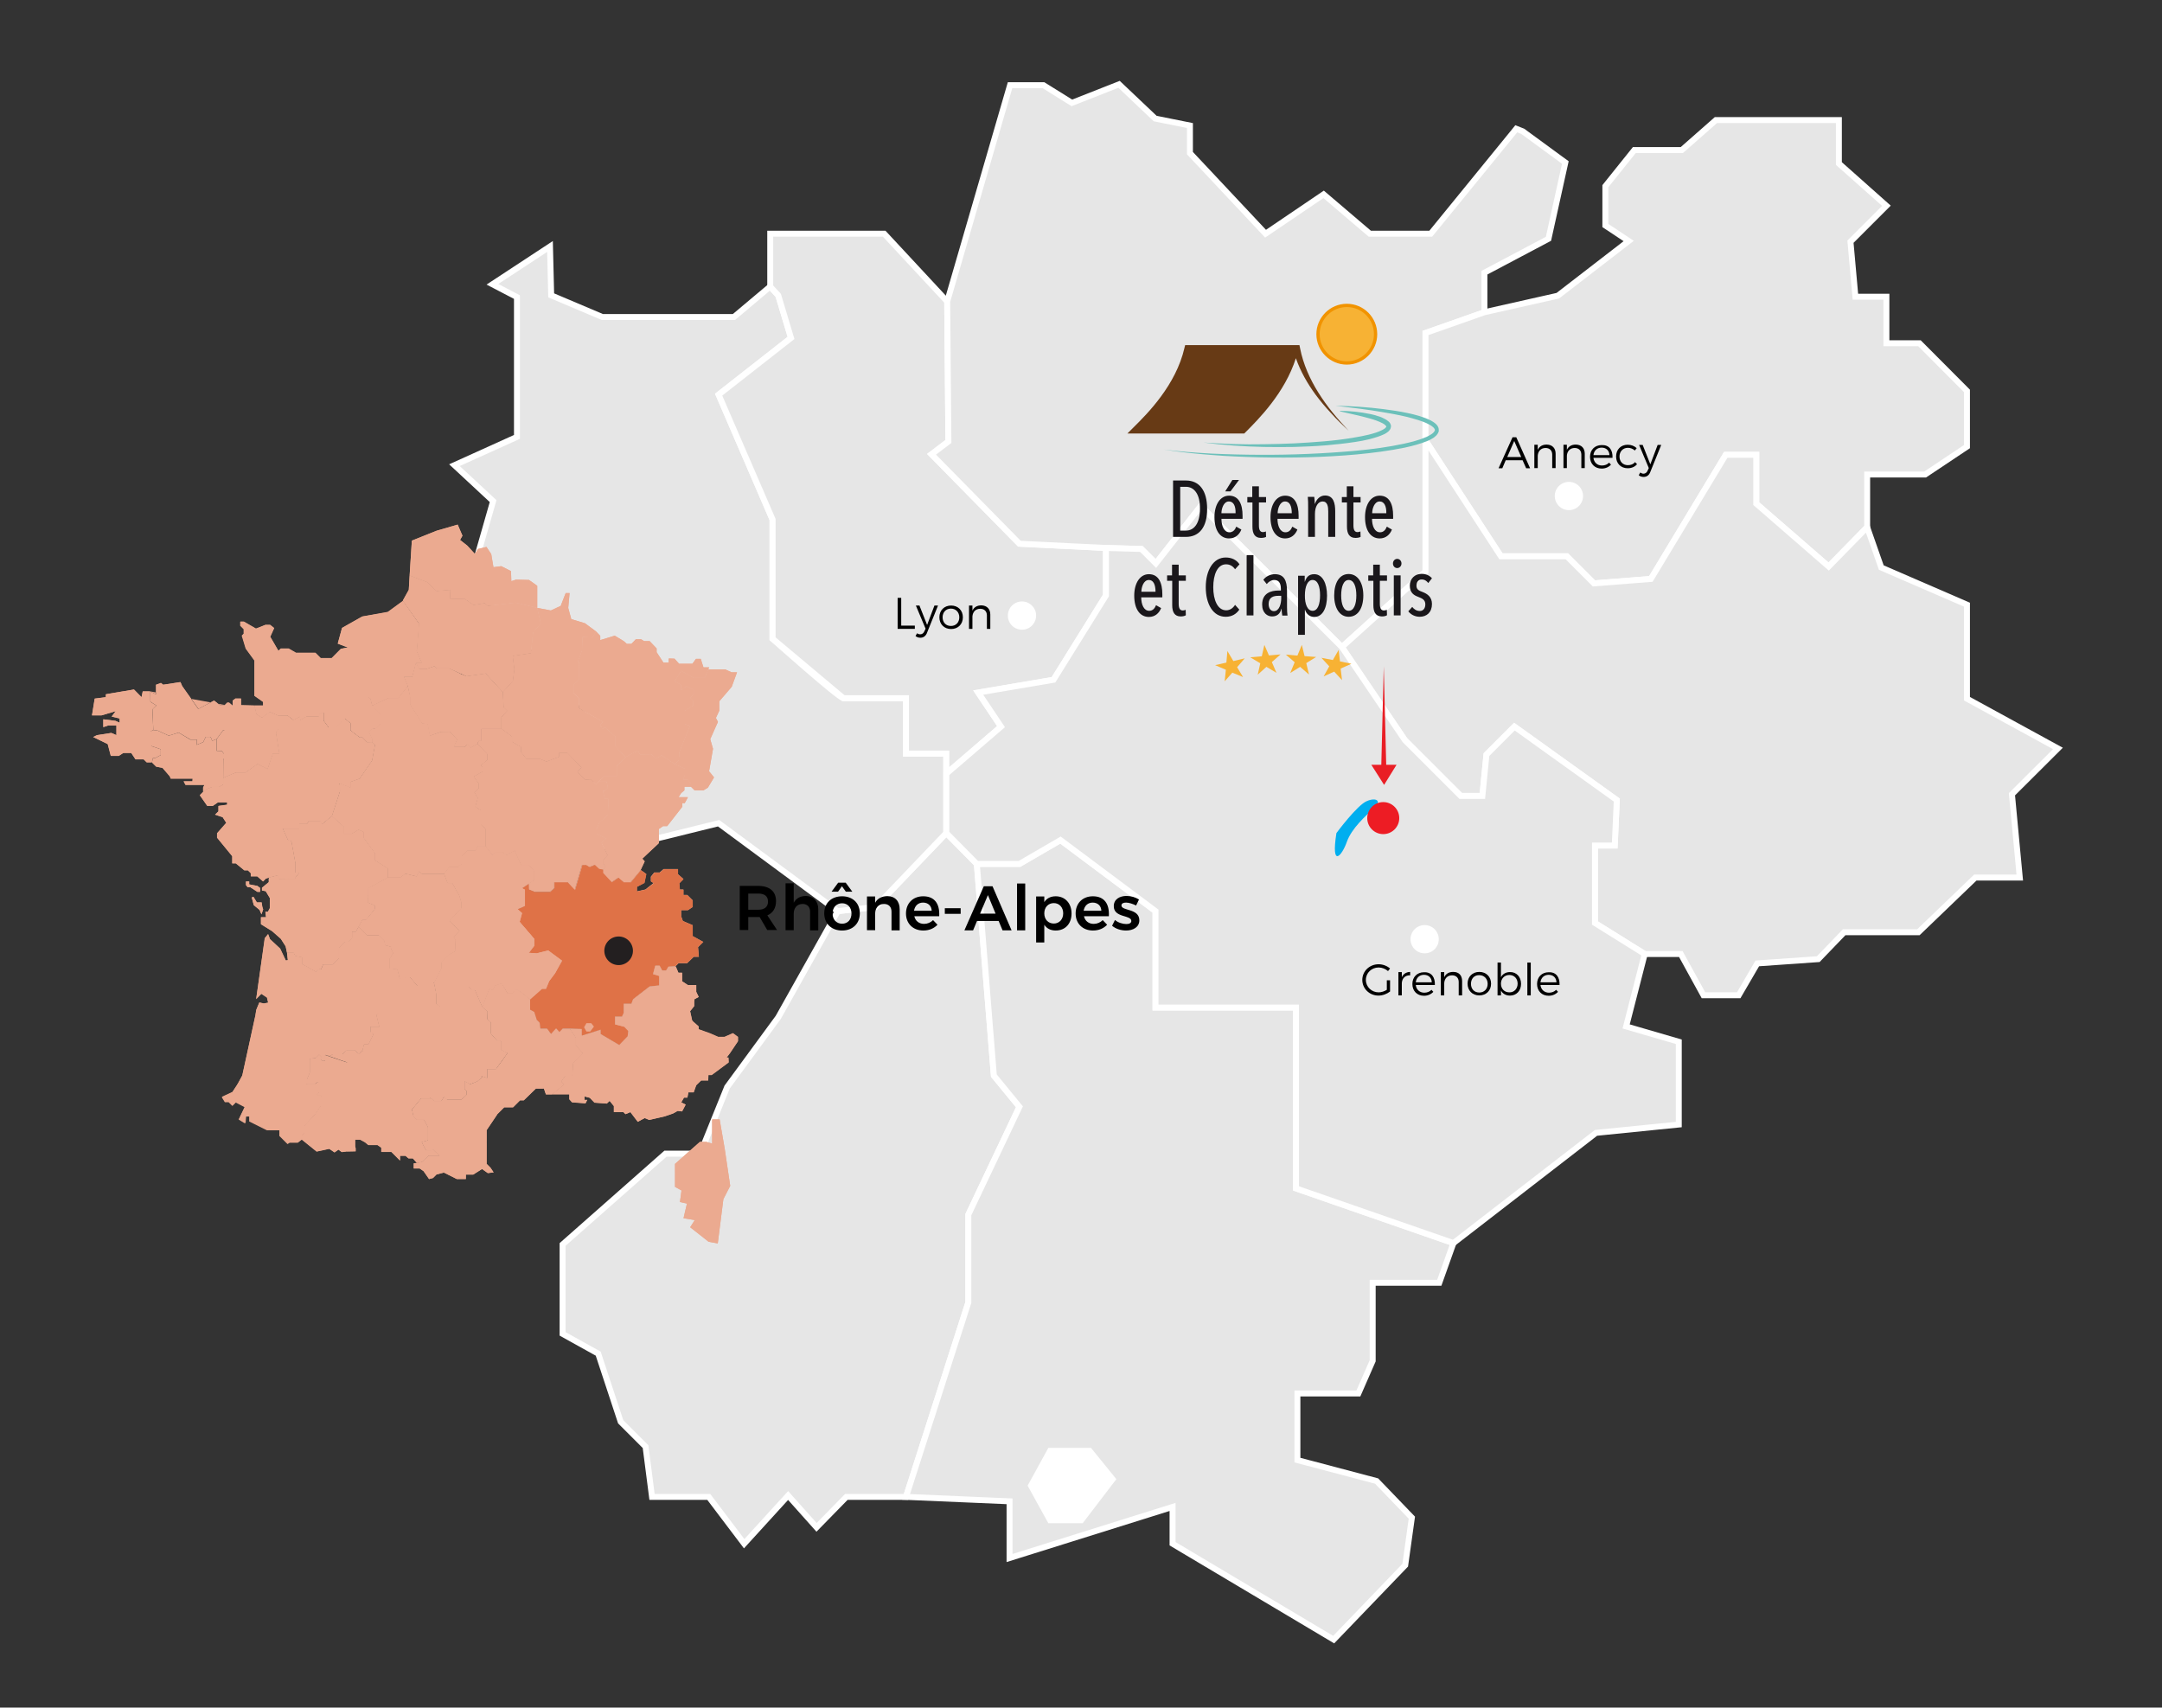 <?xml version="1.0" encoding="utf-8"?>
<!-- Generator: Adobe Illustrator 26.1.0, SVG Export Plug-In . SVG Version: 6.00 Build 0)  -->
<svg version="1.1" id="Calque_1" xmlns="http://www.w3.org/2000/svg" xmlns:xlink="http://www.w3.org/1999/xlink" x="0px" y="0px"
	 viewBox="0 0 1269.3 1002.5" style="enable-background:new 0 0 1269.3 1002.5;" xml:space="preserve">
<rect x="0" y="0" width="1269.3" height="1002.5" fill="#333333" stroke="none"/>
<style type="text/css">
	.st0{fill:#E6E6E6;stroke:#FFFFFF;stroke-width:3.492;stroke-miterlimit:10;}
	.st1{fill:#FFFFFF;stroke:#FFFFFF;stroke-width:1.746;stroke-miterlimit:10;}
	.st2{fill:#FFFFFF;}
	.st3{fill:#00AEEF;}
	.st4{fill:#ED1C24;}
	.st5{fill:#EBAA90;}
	.st6{fill:#DF7247;}
	.st7{fill:#231F20;}
	.st8{fill:#F7B234;stroke:#F19300;stroke-width:1.922;stroke-miterlimit:10;}
	.st9{fill:#673A15;}
	.st10{fill:#6CC0BA;}
	.st11{fill:#1A171B;}
	.st12{fill:#F7B234;}
	.st13{fill:#E91E25;}
</style>
<polygon class="st0" points="555.6,489.1 514,532.5 491.9,534.9 456.9,597.3 426.9,638.2 411.1,677.3 390.7,677.3 330.3,730.6 
	330.3,783.1 351.2,794.7 364.4,834.7 379,849.3 382.8,878.8 416.1,878.8 436.9,906.3 462.7,878 479.4,896.7 496.9,878.8 
	531.9,878.8 568.5,764.7 568.5,713.1 598.5,649.8 583.5,631.5 573.5,507.2 "/>
<polygon class="st0" points="578.5,507.2 598.5,507.2 622.6,493.2 678.4,534.9 678.4,591.5 760.9,591.5 760.9,697.7 853.3,729.8 
	845,753.1 805.9,753.1 805.9,798.9 797.5,818.1 761.7,818.1 761.7,857.2 808.2,869.5 828.9,891 825,918.9 783,962.6 688.4,906.3 
	688.4,884.7 592.7,914.7 592.7,881.4 531.9,878.8 568.5,764.7 568.5,713.1 598.5,649.8 583.5,631.5 573.5,507.2 "/>
<polygon class="st1" points="616,850.9 640.1,850.9 654.3,868.4 635.2,893.4 616,893.4 604.3,872.2 "/>
<path class="st0" d="M456.9,173.4l7.5,25l-42.5,33.3l31.6,73.3v70c0,0,39.1,34.9,41.7,34.9c2.5,0,36.6,0,36.6,0v32.5h23.7v46.7
	L514,532.5l-22.2,2.4l-69.9-51.6l-57.5,14.2l-40.8-2.5l27.6-36.6v-33.8L277,337.9l12.5-43.7l-22.7-21.1l36.7-16.6v-82.1l-14.4-7.5
	l33.8-22.2l0.7,28.7l30,12.7h77.3l21.3-17.9L456.9,173.4z"/>
<polygon class="st0" points="555.6,454.2 587.7,426.6 574.3,406.6 618.5,399.1 649.3,349.6 649.3,321.7 598.5,319.2 546.9,266.7 
	556.8,259.2 556.1,177 519.1,137.2 452.2,137.2 452.2,168.3 456.9,173.4 464.4,198.4 421.9,231.7 453.6,305 453.6,375 495.2,409.9 
	531.9,409.9 531.9,442.4 555.6,442.4 "/>
<polygon class="st0" points="894,77.1 919,95.4 909.1,140.2 871.5,160.1 871.5,183.3 836.9,195.5 836.9,335.6 787.8,379.9 
	705,297.1 678.6,330.8 670.1,322.3 649.3,321.7 598.5,319.2 546.9,266.7 556.8,259.2 556.1,177 593,50 612.6,50 629.3,60.4 
	657,49.5 678.2,69.6 698.6,73.7 698.6,89.9 743,137.2 777.1,114.1 804.2,137.2 840,137.2 887.2,79.3 890.2,75.6 "/>
<polygon class="st0" points="871.5,183.3 914.6,173.6 956.2,141.5 942.5,132.4 942.5,109.3 959.5,88.1 987.4,88.1 1007.4,70.5 
	1079.6,70.5 1079.6,96 1107.5,120.8 1086.4,141.9 1089.3,174.2 1107.5,174.2 1107.5,201.5 1126.9,201.5 1154.8,229.5 1154.8,262.2 
	1130.2,278.6 1096.2,278.6 1096.2,309.5 1073.6,332.6 1031.1,295.7 1031.1,267 1013.2,267 969.2,339.9 935.8,342.5 919.9,326.6 
	881.2,326.6 836.9,258.6 836.9,195.5 "/>
<polygon class="st0" points="1096.2,309.5 1104.5,333.2 1154.8,355 1154.8,410.2 1208.2,439.4 1181.2,466.3 1185.8,515.2 
	1159.7,515.2 1126.3,547.3 1082.7,547.3 1067.5,563.1 1031.7,565.6 1020.8,584.3 1000.1,584.3 986.8,560.1 965.6,560.1 936.4,541.9 
	936.4,496.4 948,496.4 949.2,469.7 889.1,426.6 872.7,443 870.3,467.3 857.6,467.3 824.8,434.5 787.8,379.9 836.9,335.6 
	836.9,258.6 881.2,326.6 919.9,326.6 935.8,342.5 969.2,339.9 1013.2,267 1031.1,267 1031.1,295.7 1073.6,332.6 "/>
<polygon class="st0" points="965.6,560.1 954.7,602.6 985.6,611.6 985.6,660.2 937,665.1 853.3,729.8 760.9,697.7 760.9,591.5 
	678.4,591.5 678.4,534.9 622.6,493.2 598.5,507.2 573.5,507.2 555.6,489.1 555.6,454.2 587.7,426.6 574.3,406.6 618.5,399.1 
	649.3,349.6 649.3,321.7 670.1,322.3 678.6,330.8 705,297.1 787.8,379.9 824.8,434.5 857.6,467.3 870.3,467.3 872.7,443 
	889.1,426.6 949.2,469.7 948,496.4 936.4,496.4 936.4,541.9 "/>
<g>
	<path d="M814.3,575.5h1.8v6.6c-1.8,1.4-4.3,2.4-6.8,2.4c-5.3,0-9.5-4.1-9.5-9.2s4.2-9.2,9.6-9.2c2.5,0,5,1,6.7,2.5l-1.2,1.5
		c-1.5-1.3-3.5-2.1-5.5-2.1c-4.2,0-7.5,3.2-7.5,7.3c0,4.1,3.4,7.3,7.5,7.3c1.6,0,3.4-0.6,4.8-1.5V575.5z"/>
	<path d="M827.9,570.6v2c-2.9-0.1-4.7,1.7-4.9,4.5v7.3h-2v-13.7h2v3C823.9,571.8,825.5,570.7,827.9,570.6z"/>
	<path d="M842.4,578.3h-11.2c0.3,2.7,2.3,4.5,5,4.5c1.7,0,3.2-0.6,4.2-1.7l1.1,1.2c-1.3,1.4-3.2,2.3-5.5,2.3c-4,0-6.8-2.8-6.8-6.9
		c0-4.1,2.8-6.9,6.8-6.9C840.4,570.6,842.6,573.7,842.4,578.3z M840.6,576.7c-0.1-2.7-1.9-4.4-4.6-4.4c-2.6,0-4.5,1.7-4.8,4.4H840.6
		z"/>
	<path d="M858.4,576v8.4h-2v-7.9c0-2.4-1.5-3.9-3.9-3.9c-2.7,0-4.4,1.8-4.6,4.5v7.3h-2v-13.7h2v3c1-2.1,2.8-3.1,5.3-3.1
		C856.5,570.6,858.4,572.6,858.4,576z"/>
	<path d="M875.4,577.5c0,4.1-2.9,6.9-6.9,6.9c-4.1,0-6.9-2.9-6.9-6.9c0-4.1,2.9-6.9,6.9-6.9C872.6,570.6,875.4,573.5,875.4,577.5z
		 M863.6,577.6c0,3.1,2,5.1,4.9,5.1c2.9,0,4.9-2.1,4.9-5.1c0-3-2.1-5.1-4.9-5.1C865.6,572.4,863.6,574.5,863.6,577.6z"/>
	<path d="M893,577.6c0,4.1-2.7,6.9-6.5,6.9c-2.4,0-4.3-1.1-5.3-3v2.9h-2v-19.3h2v8.6c1-1.9,2.9-3,5.3-3
		C890.3,570.6,893,573.5,893,577.6z M891,577.5c0-3-2-5.1-4.9-5.1c-2.9,0-4.9,2.2-4.9,5.1c0,3,2,5.1,4.9,5.1
		C888.9,582.7,891,580.5,891,577.5z"/>
	<path d="M898.7,565.1v19.3h-2v-19.3H898.7z"/>
	<path d="M915.6,578.3h-11.2c0.3,2.7,2.3,4.5,5,4.5c1.7,0,3.2-0.6,4.2-1.7l1.1,1.2c-1.3,1.4-3.2,2.3-5.5,2.3c-4,0-6.8-2.8-6.8-6.9
		c0-4.1,2.8-6.9,6.8-6.9C913.6,570.6,915.8,573.7,915.6,578.3z M913.8,576.7c-0.1-2.7-1.9-4.4-4.6-4.4c-2.6,0-4.5,1.7-4.8,4.4H913.8
		z"/>
</g>
<g>
	<path d="M893.9,270.2H884l-2,4.7h-2.2l8.2-18.2h2.2l8.1,18.2H896L893.9,270.2z M893.1,268.3l-4.1-9.4l-4.1,9.4H893.1z"/>
	<path d="M913.3,266.4v8.4h-2v-7.9c0-2.4-1.5-3.9-3.9-3.9c-2.7,0-4.4,1.8-4.6,4.5v7.3h-2v-13.7h2v3c1-2.1,2.8-3.1,5.3-3.1
		C911.4,261.1,913.3,263.1,913.3,266.4z"/>
	<path d="M930.4,266.4v8.4h-2v-7.9c0-2.4-1.5-3.9-3.9-3.9c-2.7,0-4.4,1.8-4.6,4.5v7.3h-2v-13.7h2v3c1-2.1,2.8-3.1,5.3-3.1
		C928.5,261.1,930.4,263.1,930.4,266.4z"/>
	<path d="M946.7,268.8h-11.2c0.3,2.7,2.3,4.5,5,4.5c1.7,0,3.2-0.6,4.2-1.7l1.1,1.2c-1.3,1.4-3.2,2.3-5.5,2.3c-4,0-6.8-2.8-6.8-6.9
		s2.8-6.9,6.8-6.9C944.7,261.1,946.9,264.1,946.7,268.8z M944.9,267.2c-0.1-2.7-1.9-4.4-4.6-4.4c-2.6,0-4.5,1.7-4.8,4.4H944.9z"/>
	<path d="M955.7,262.9c-2.8,0-4.9,2.1-4.9,5.1c0,3,2,5.1,4.9,5.1c1.8,0,3.3-0.6,4.2-1.8l1.2,1.2c-1.2,1.5-3.1,2.4-5.5,2.4
		c-4,0-6.8-2.8-6.8-6.9c0-4.1,2.8-6.9,6.8-6.9c2.2,0,4,0.8,5.3,2l-1.1,1.4C958.7,263.5,957.3,262.9,955.7,262.9z"/>
	<path d="M965,280c-1.1,0-2.1-0.3-2.9-1l0.9-1.6c0.6,0.4,1.2,0.7,1.9,0.7c1.1,0,2-0.7,2.5-2l0.6-1.3l-5.7-13.6h2.1l4.5,11.4
		l4.3-11.4h2.1l-6.3,15.6C968.3,278.9,966.9,280,965,280z"/>
</g>
<g>
	<path d="M529.1,351v16.3h8v1.9H527V351H529.1z"/>
	<path d="M540.4,374.4c-1.1,0-2.1-0.3-2.9-1l0.9-1.6c0.6,0.4,1.2,0.6,1.9,0.6c1.1,0,2-0.7,2.5-2l0.6-1.3l-5.7-13.6h2.1l4.5,11.4
		l4.3-11.4h2.1l-6.3,15.6C543.7,373.3,542.2,374.4,540.4,374.4z"/>
	<path d="M565.3,362.4c0,4.1-2.9,6.9-6.9,6.9c-4.1,0-6.9-2.9-6.9-6.9c0-4.1,2.9-6.9,6.9-6.9C562.4,355.5,565.3,358.3,565.3,362.4z
		 M553.4,362.4c0,3.1,2,5.1,4.9,5.1c2.9,0,4.9-2.1,4.9-5.1c0-3-2.1-5.1-4.9-5.1C555.4,357.3,553.4,359.4,553.4,362.4z"/>
	<path d="M581.4,360.8v8.4h-2v-7.9c0-2.4-1.5-3.9-3.9-3.9c-2.7,0-4.4,1.8-4.6,4.5v7.3h-2v-13.7h2v3c1-2.1,2.8-3.1,5.3-3.1
		C579.4,355.5,581.4,357.5,581.4,360.8z"/>
</g>
<circle class="st2" cx="836.4" cy="551.4" r="8.3"/>
<circle class="st2" cx="600" cy="361.4" r="8.3"/>
<circle class="st2" cx="921.1" cy="291.2" r="8.3"/>
<path class="st3" d="M784.6,489.1c0,0,12.2-16.5,17.9-18.8c5.6-2.4,8.9,0,4.2,4.2c-4.7,4.2-13.2,11.8-16,19.8
	S781.3,510.2,784.6,489.1z"/>
<circle class="st4" cx="812.1" cy="480.3" r="9.4"/>
<g>
	<g>
		<g>
			<g>
				<polygon class="st5" points="266.6,406.6 264.7,404.4 262.6,404.4 262.6,404.4 262.6,401.4 266.7,401.9 268.9,400 270.4,403.1 
					270.4,408.7 270.4,408.8 268.4,406.6 				"/>
			</g>
			<g>
				<polyline class="st5" points="262.6,408.8 266.3,408.4 266.6,406.6 264.6,404.4 262.2,404.4 259.4,405.6 259.4,407.1 
					262.6,408.8 				"/>
			</g>
			<g>
				<polyline class="st5" points="262.6,412 268.4,412.5 270.4,410.6 270.4,408.8 270.4,408.8 268.4,406.6 266.6,406.6 266.3,408.3 
					262.6,408.8 262.6,412 				"/>
			</g>
			<g>
				<path class="st5" d="M258.6,410.2"/>
				<polygon class="st5" points="262.6,412 258.6,410.2 257.4,407.6 258.9,403.4 262.6,401.4 262.6,404.4 262.7,404.4 262.2,404.4 
					259.4,405.6 259.4,407.1 262.6,408.8 262.6,412 				"/>
				<path class="st5" d="M262.6,408.8"/>
			</g>
		</g>
		<g>
			<g>
				<polyline class="st5" points="264.1,429.6 268.4,434.1 266.4,438.5 272.8,438.5 274.4,436.9 276.3,438.9 280.2,436.7 281,434.9 
					282.6,434.9 282.6,427.8 294.3,427.8 294.3,421 297.7,417.3 295.7,415.3 295.1,406.3 285.1,395.4 273.8,397 270.4,395.7 
					269,400.1 270.4,403.2 270.4,410.7 267.2,413.9 267.2,424.3 268.8,426 264.4,429.6 				"/>
			</g>
		</g>
		<g>
			<g>
				<polyline class="st5" points="251,424.9 252.6,419 254.3,417.3 253.1,414.8 258.6,410.2 257.4,407.6 258.9,403.4 255.4,399.6 
					248.8,398.8 242,397.2 237.1,397.2 239.4,402.7 240.7,408.9 240.7,413.4 247.8,424.7 251,424.9 				"/>
			</g>
		</g>
		<g>
			<g>
				<polyline class="st5" points="251,425 252.6,419.1 254.3,417.3 253.1,414.9 258.6,410.2 258.6,410.2 262.6,412 268.5,412.6 
					268.5,412.6 267.2,413.9 267.2,424.3 268.8,426 264.4,429.6 264.1,429.6 258.8,429.7 252.4,431.9 251,425 				"/>
			</g>
		</g>
		<g>
			<g>
				<polyline class="st5" points="242,397.2 248.9,398.8 255.5,399.6 259,403.4 262.7,401.4 266.8,401.9 269,400 270.5,395.6 
					263.7,392.4 256.3,392.4 255.1,391.1 250.1,392.8 246.2,392.8 244.1,389.1 242,397.2 				"/>
			</g>
		</g>
	</g>
	<path class="st5" d="M264.4,429.6h-0.3l4.3,4.5l-2,4.4h6.4l1.5-1.5l2,2l3.9-2.2l0.8-1.8l1.6,0v-7.1h11.8V421l3.4-3.7l-2.1-2l-0.5-9
		l-10-10.8l-11.3,1.6l-3.3-1.3l0,0l-6.8-3.3h-7.4l-1.2-1.3l-4.9,1.7l-3.9,0l-2.1-3.7l-2.1,8.1l-0.1,0h-4.9l2.3,5.5l1.3,6.2v4.6
		l7.1,11.2l3.2,0.3 M267.2,413.9 M269.6,414.1 M267.2,413.9 M251,425l1.4,6.9l6.4-2.2l5.2-0.1h0.3"/>
	<g id="_x36_2_-_copie">
		<g id="_x35_9_-_copie_2">
			<polygon class="st5" points="241.8,317.4 256.3,311.6 259.6,321 264.5,322.2 263.1,325.5 274,329.6 274.8,327.2 277.1,328.1 
				275.9,332.5 283.6,336.6 281,338.8 282.9,344.3 286.4,346 284.6,354.1 284.6,354.1 278,355.2 273,351.7 264.2,351.5 264.4,346.3 
				256.3,347 250.7,341.7 240.5,337.9 			"/>
		</g>
	</g>
	<polyline class="st5" points="286.4,355.7 302.7,353.8 315.4,356.9 317.5,366 313,371.2 311.7,383.5 301,385.1 302,393 
		301.1,399.8 295.2,406.3 285.2,395.4 281.6,385.7 286.4,380.6 285,368.8 283.9,362.3 286.4,359.3 286.4,355.7 	"/>
	<g id="_x35_9_-_copie">
		<polygon class="st5" points="240,346.3 236.5,352.6 246,366 254.5,369.9 265.5,371.5 272.3,374.6 279,369.7 285,368.8 
			283.9,362.3 286.4,359.3 286.4,355.7 284.6,354.1 278,355.2 273,351.7 264.2,351.5 264.4,346.3 256.3,347 250.7,341.7 
			240.5,337.9 		"/>
	</g>
	<g id="_x35_9_-_copie_3">
		<polygon class="st5" points="268.7,308 256.3,311.6 259.6,321 264.5,322.2 263.1,325.5 274,329.6 274.8,327.2 277.1,328.1 
			275.9,332.5 283.6,336.6 281,338.8 282.9,344.3 286.4,346 284.6,354.1 286.4,355.7 302.7,353.8 315.4,356.9 315.4,343.9 
			310.6,340.5 302.9,340.3 300.2,341.2 300,335.3 294.3,332.4 289.7,333 288.4,325.3 285.6,321.1 280.6,322.3 278.8,325.2 
			274.4,320.4 270.1,317 271.5,314.5 		"/>
	</g>
	<polygon class="st5" points="310.6,340.5 302.9,340.3 300.2,341.2 300,335.3 294.3,332.4 289.7,333 288.4,325.3 285.6,321.1 
		280.6,322.3 278.8,325.2 274.4,320.4 270.1,317 271.5,314.5 268.7,308 256.3,311.6 241.8,317.4 240.5,337.9 250.7,341.7 256.3,347 
		264.4,346.3 264.2,351.5 273,351.7 278,355.2 284.6,354.1 286.4,355.7 302.7,353.8 315.4,356.9 315.4,343.9 	"/>
	<g id="_x30_2_ok_-_copie">
		<polyline class="st5" points="334.6,348.2 332.1,348.2 329.2,355.7 323.4,358.4 315.4,356.9 317.5,366 313,371.2 311.8,382.1 
			316.5,382.3 324.5,387.3 339.2,388.6 341.7,381.8 342,373.9 347.8,374.3 349.9,370.7 343.4,365.9 335.4,363.5 333.6,356.9 
			334.4,348.2 		"/>
	</g>
	<polygon class="st5" points="295.7,415.3 300.8,420.2 306.5,420.7 314.3,413 320.6,413 320.6,416.7 323.5,419.5 333.4,419.5 
		339.9,412.8 339.9,410 336.7,406.8 336.7,402.2 339.8,399.1 339.9,388.6 339.2,388.6 324.5,387.3 316.5,382.3 311.8,382.1 
		311.7,383.5 301,385.1 302,393 301.1,399.8 295.2,406.3 	"/>
	<polygon class="st5" points="349.9,370.7 352.4,373.3 352.4,381.2 358,379.3 361.5,382.8 361.5,392.7 363.2,396.4 363.2,406.7 
		362.2,411 362.2,420.3 354,423.8 339.9,415.8 339.9,412.8 339.9,410 336.7,406.8 336.7,402.2 339.8,399.1 339.9,388.6 339.2,388.6 
		341.7,381.8 342,373.9 347.8,374.3 	"/>
	<polygon class="st5" points="366.8,420.3 368.9,426.1 374,426.1 387.5,420.7 395.2,423.4 402.1,417.3 397.2,412.4 382.9,406.3 
		380.3,406.3 378.3,404.3 378.3,399.8 372.8,399.8 368.8,395.8 368.4,385.1 366.2,382.9 366.2,376.4 360.9,373.2 352.4,375.8 
		352.4,381.2 358,379.3 361.5,382.8 361.5,392.7 363.2,396.4 363.2,406.7 362.2,411 362.2,420.3 	"/>
	<polygon class="st5" points="218.6,435.7 220.2,437.3 218.5,446.5 211.2,457.1 205.7,459.1 205.7,462.3 199.5,459.9 197.8,461.6 
		191.3,457.9 188.5,457.9 186.5,455.9 182.9,455.9 180.7,450.4 182.3,445.5 185.3,445.5 183.8,440.8 186.6,440.8 186.6,436 
		189.8,434 189.8,427 192.9,427 197.2,427 202.4,421.8 205.8,424.7 205.8,428.8 211.1,432.9 212.7,432.8 215.6,435.8 	"/>
	<polygon class="st5" points="252.4,432.1 251,437.2 248.4,440.5 242.6,440.5 236.8,443.6 236.8,445.2 232.2,445.8 226.9,442.7 
		226.9,440.2 223.1,440.2 220.2,437.3 218.6,435.7 218.6,434.1 216.5,429.6 218,428.1 220.5,427.6 223.3,424.9 223.3,419.2 
		218.5,414.3 228,409.8 233.9,409.8 239.4,402.8 240.8,408.9 240.8,413.5 247.9,424.7 251.1,425 252.5,431.9 	"/>
	<g>
		<polygon class="st5" points="136.6,414.3 134.5,412.5 133.4,412.5 132,413.9 136.4,416.1 137.8,417.3 139.1,418.4 136.7,422.3 
			136.7,428.9 131,428.7 127.2,433.9 127.2,440.8 130.2,440.9 132.6,444 131.1,446 131.1,456.6 138.5,453.5 144.2,453.5 
			151.2,448.5 157.1,451.5 160.2,442.4 164,442.4 162,430 163.6,427.9 163.5,420.2 158.3,417.9 153.8,421.4 150.6,419.3 
			149.4,414.2 141.5,414 141.5,410.1 138.2,410.1 136.6,411.3 		"/>
	</g>
	<polygon class="st5" points="204.5,380 200.1,380.9 194.8,386.3 188.3,386.3 185.2,383.2 173.8,383.2 169.5,380.7 164.9,380.7 
		163.5,382.1 163.5,386.5 166.9,389.8 168.9,389.8 168.9,391.8 170.7,393.6 170.7,396.8 166.8,400.6 164.7,400.6 164.7,403 
		162.1,405.6 164.1,407.5 167.4,407.5 170.4,409.2 174.7,404.8 187.5,404.8 190.3,407.1 197.4,402 207.3,402 207.3,391 204.5,387.9 
			"/>
	<polygon class="st5" points="170.4,409.2 173.3,412.5 173.2,416.1 169,420.1 163.6,420.2 158.4,417.9 153.9,421.4 150.7,419.3 
		149.5,414.2 154.6,414.2 154.6,412.1 149.5,408.5 149.5,396.2 149.5,387.7 144.4,380.7 142.1,373.1 143.2,372 143.2,369.3 
		141.2,367.2 141.2,364.9 143.2,364.9 150.3,369 155.9,366.8 158.6,366.8 161,368.7 158.7,373.8 163.5,382.1 163.5,386.5 
		166.9,389.8 168.9,389.8 168.9,391.8 170.7,393.6 170.7,396.8 166.8,400.6 164.7,400.6 164.7,403 162.1,405.6 164.1,407.5 
		167.4,407.5 	"/>
	<polygon class="st5" points="218.6,414.3 223.4,419.2 223.4,424.9 220.6,427.6 218.1,428.1 216.6,429.6 218.7,434.1 218.7,435.7 
		215.7,435.8 212.8,432.8 211.2,432.9 205.9,428.8 205.9,424.7 202.5,421.8 197.3,427 193,427 190.1,423.1 190.1,418.4 187.9,418.4 
		187.4,420.7 179.9,420.7 176.2,422.8 176.2,420.7 172.3,422.7 169,420.1 173.2,416.1 173.3,412.5 170.4,409.2 174.7,404.8 
		187.5,404.8 190.3,407.1 197.4,402 207.3,402 207.3,403.9 212.5,404 212.6,407 217.5,410.1 	"/>
	<path class="st5" d="M204.3,380.1l-4.2,0.9l-5.4,5.4h-6.5l-3.1-3.1h-11.4l-4.3-2.5h-4.6l-1.4,1.3l-4.8-8.2l2.3-5.1l-2.4-1.9h-2.7
		l-5.6,2.2l-7.2-4.1h-2v2.4l2,2v2.7l-1.1,1.1l2.3,7.6l5.1,7v8.5v12.2l5.1,3.6v2.1h-5.1l1.2,5.1l3.3,2.1l4.5-3.5l5.2,2.3l5.4-0.1
		l3.3,2.6l4-2v2.1l3.7-2.1h7.4l0.5-2.3h2.3v4.7l2.9,3.9h4.3l5.2-5.3l3.4,2.9l-0.1,4.1l5.3,4.1l1.6,0l2.9,2.9l3,0v-1.6l-2-4.6
		l1.5-1.5l2.5-0.4l2.8-2.8v-5.6l-4.8-4.9 M228.1,409.8 M204.5,380.2L204.5,380.2v7.7l2.8,3.1v12.9h5.2l0.1,3.1l4.8,3.1l1.1,4.2"/>
	<polyline class="st5" points="244.8,382.6 246.1,366.2 236.6,352.7 227.7,359.2 212.7,361.9 200.8,368.6 198.3,377.8 204.5,380.2 
		207.1,380.2 210,378.4 213.3,381.7 218.9,381.7 222,383.5 222,387.1 224.3,389.2 229.3,384.3 232.5,384.3 236,380.2 242.4,382.2 
		244.8,382.2 	"/>
	<polygon class="st5" points="244.8,382.1 242.4,382.1 236,380 232.5,384.1 229.3,384.1 224.3,389.1 222,387 222,383.4 218.9,381.5 
		213.3,381.5 210,378.3 207.1,380 204.5,380 204.5,387.9 207.3,391 207.3,403.9 212.5,404 212.6,407 217.5,410.1 218.6,414.3 
		228.1,409.8 234,409.8 239.5,402.7 237.2,397.2 242.1,397.2 244.3,389.1 247.7,389.1 244.8,382.5 	"/>
	<path class="st5" d="M218.6,414.3 M204.5,380.2L204.5,380.2v7.7l2.8,3.1v12.9h5.2v3.1l4.9,3.1l1.1,4.2l9.5-4.5h5.9l5.5-7l-2.3-5.5
		h4.9l2.1-8.1h3.4l-2.9-6.6l1.3-16.3l-9.4-13.4l-8.9,6.5l-15,2.6l-11.8,6.7l-2.5,9.2l6,2.3 M244.8,382.5L244.8,382.5l0-0.3h0V382.5z
		"/>
	<polygon class="st5" points="285.2,395.4 273.9,397 263.7,392.4 256.3,392.4 255.1,391.1 250.2,392.8 246.2,392.8 244.1,389.1 
		247.6,389.1 244.7,382.5 246,366 254.5,369.9 265.5,371.5 272.3,374.6 279,369.7 285,368.8 286.4,380.6 281.6,385.7 	"/>
	<polygon class="st5" points="315.4,356.9 302.7,353.8 286.4,355.7 284.6,354.1 278,355.2 273,351.7 264.2,351.5 264.4,346.3 
		256.3,347 250.7,341.7 240.5,337.9 240,346.3 236.5,352.6 246,366 244.7,382.5 247.6,389.1 244.1,389.1 246.2,392.8 250.2,392.8 
		255.1,391.1 256.3,392.4 263.7,392.4 273.9,397 285.2,395.4 295.2,406.3 301.1,399.8 302,393 301,385.1 311.7,383.5 313,371.2 
		317.5,366 	"/>
	<polyline class="st5" points="396.3,688.8 418.8,705.5 424.5,705.5 424.7,704 428.7,696.2 425.5,674.6 422.5,657.2 418.1,657.2 
		418.1,671.4 414.7,670.4 410.9,670.4 396.3,683.3 396.3,688.8 	"/>
	<polyline class="st5" points="396.3,688.8 418.8,705.5 424.5,705.5 421.5,729.2 421.4,730 416,729 405.2,720.5 407.9,716.3 
		401.3,715.2 403.3,706.6 399.2,705.7 400.1,698.9 396.3,696.8 396.3,688.8 	"/>
	<polygon class="st5" points="425.5,674.6 422.5,657.2 418.1,657.2 418.1,671.4 414.7,670.4 410.9,670.4 396.3,683.3 396.3,688.8 
		396.3,696.8 400.1,698.9 399.2,705.7 403.3,706.6 401.3,715.2 407.9,716.3 405.2,720.5 416,729 421.4,730 421.5,729.2 424.5,705.5 
		424.7,704 428.7,696.2 	"/>
	<polygon class="st5" points="280.3,436.7 286.1,442.7 286.1,446.2 282.2,449.3 283.3,450.5 283.3,453 278.1,455.9 281,459.9 
		281,462.9 278.6,465.3 272.5,465.5 266.2,461.1 263.9,462.3 259,458.1 253.1,458.1 251.7,459 248.6,458.2 246.7,459.9 242.7,455.1 
		241.1,455.6 238.5,452 240.8,449.7 239.4,445.2 236.8,443.6 242.6,440.5 248.4,440.5 251,437.2 252.5,431.9 258.9,429.7 
		264.1,429.6 268.4,434.1 266.5,438.5 272.9,438.5 274.4,436.9 276.4,438.9 	"/>
	<polygon class="st5" points="294.4,427.8 300.6,432.4 300.6,435.5 305.9,438.5 305.9,441.5 309.1,445.6 317.2,445.6 320.8,447.1 
		320.8,454.3 314.9,469.3 316.1,472.2 313.5,474.8 304,470.2 297.8,464.2 297.8,466 289.4,466 286.1,463.3 281,462.9 281,459.9 
		278.1,455.9 283.3,453 283.3,450.5 282.2,449.3 286.1,446.2 286.1,442.7 280.3,436.7 281.1,434.9 282.6,434.9 282.6,427.8 	"/>
	<polygon class="st5" points="330.4,419.5 330.4,423.3 337,430.2 337,437.5 333,437.9 333,441.9 328.3,441.9 328.3,444.3 
		320.8,447.1 317.2,445.6 309.1,445.6 305.9,441.5 305.9,438.5 300.6,435.5 300.6,432.4 294.4,427.8 294.4,421 297.8,417.3 
		300.8,420.2 306.5,420.7 314.3,413 320.6,413 320.6,416.7 323.5,419.5 	"/>
	<polygon class="st5" points="352.3,425.7 353.8,427.8 355.3,427.1 361.4,432.6 361.4,438.2 367.2,444.5 362.1,449.8 362.1,455.8 
		354.4,455.8 350,460.5 347,457.5 343.6,457.8 339,453.2 341.4,450.6 333,441.9 333,437.9 337,437.5 337,430.2 330.4,423.3 
		330.4,419.5 333.4,419.5 339.9,412.8 339.9,415.8 354,423.8 	"/>
	<polygon class="st5" points="361.4,438.2 361.4,432.6 355.3,427.1 353.8,427.8 352.3,425.7 354,423.8 339.9,415.8 339.9,412.8 
		339.9,410 336.7,406.8 336.7,402.2 339.8,399.1 339.9,388.6 339.2,388.6 341.7,381.8 342,373.9 347.8,374.3 349.9,370.7 
		343.4,365.9 335.4,363.5 333.6,356.9 334.4,348.2 332.1,348.2 329.2,355.7 323.4,358.4 315.4,356.9 317.5,366 313,371.2 
		311.8,382.1 311.7,383.5 301,385.1 302,393 301.1,399.8 295.2,406.3 295.7,415.3 297.8,417.3 297.8,417.3 294.4,421 294.4,427.8 
		300.6,432.4 300.6,435.5 305.9,438.5 305.9,441.5 309.1,445.6 317.2,445.6 320.8,447.1 328.3,444.3 328.3,441.9 333,441.9 
		341.4,450.6 339,453.2 343.6,457.8 347,457.5 350,460.5 354.4,455.8 362.1,455.8 362.1,449.8 367.2,444.5 	"/>
	<polygon class="st5" points="316.7,476.3 319.3,476.3 319.3,480.6 334,490.9 350.2,486.9 351.8,483 356.9,478.4 357.1,472.7 
		357.1,469 355.2,469 353.9,464.3 355.1,464.3 356.9,462.3 356.1,458.9 351.5,458.9 350,460.5 347,457.5 343.6,457.8 339,453.2 
		341.4,450.6 333,441.9 328.3,441.9 328.3,444.3 320.8,447.1 320.8,454.3 314.9,469.3 316.1,472.2 	"/>
	<polygon class="st5" points="404.9,426.6 398.9,441.4 398.5,446.4 396.1,448.6 388.4,443.4 385.2,445.4 382.4,442.8 375.7,442.9 
		374.4,440.6 367.2,444.5 361.4,438.2 361.4,432.6 355.3,427.1 353.8,427.8 352.3,425.7 354,423.8 362.2,420.3 366.8,420.3 
		368.9,426.1 374,426.1 387.5,420.7 395.2,423.4 402.1,417.3 402.1,425.1 405.2,426.1 	"/>
	<polygon class="st5" points="395.8,448.9 393.8,451.8 395.8,459.9 391.2,459.9 388.6,462.5 382.1,462.5 373,471.2 370,471.2 
		363.5,474.4 359.1,474.4 357.1,472.7 357.1,469 355.2,469 353.9,464.3 355.1,464.3 356.9,462.3 356.1,458.9 351.5,458.9 
		354.4,455.8 362.1,455.8 362.1,449.8 367.2,444.5 374.4,440.6 375.7,442.9 382.4,442.8 385.2,445.4 388.4,443.4 396.1,448.6 	"/>
	<polygon class="st5" points="363.5,474.4 367.2,478.9 365.1,483.6 372,486.5 373.8,491.5 375.3,491.5 379.4,494.9 375.4,498.7 
		376.9,500.4 375.3,502.4 377.1,504.1 386.8,495 386.8,486.7 389.3,485 391.7,485 400.6,473.6 400.6,471.5 402,471.5 403.9,468 
		398.4,468 399.9,465.6 398.9,461 395.8,459.9 391.2,459.9 388.6,462.5 382.1,462.5 373,471.2 370,471.2 	"/>
	<polygon class="st5" points="405.7,461.9 401.8,461.9 401.8,464 399.9,465.6 398.9,461 395.8,459.9 393.8,451.8 396.1,448.6 
		402.1,451.3 402.1,455 401,457.7 403.7,457.7 405.7,460 	"/>
	<polygon class="st5" points="350.3,487.2 350.3,489.5 355.9,492.3 353.1,494.7 356.7,502.1 354.3,504.7 354.3,507.2 355.6,508.8 
		353.9,510.6 353.9,512.5 359,517.9 362.9,515.3 366.1,517.9 370.2,517.9 376.1,510.8 378.5,505.7 377.1,504.1 375.3,502.4 
		376.9,500.4 375.4,498.7 379.4,494.9 375.3,491.5 373.8,491.5 372,486.5 365.1,483.6 367.2,478.9 363.5,474.4 359.1,474.4 
		357.1,472.7 356.9,478.4 351.8,483 350.2,486.9 	"/>
	<polyline class="st5" points="395.8,448.9 396.1,448.6 388.4,443.4 385.2,445.4 382.4,442.8 375.7,442.9 374.4,440.6 367.2,444.5 
		362.1,449.8 362.1,455.8 354.4,455.8 351.5,458.9 356.1,458.9 356.9,462.3 355.1,464.3 353.9,464.3 355.2,469 357.1,469 
		357.1,472.7 356.9,478.4 351.8,483 350.2,486.9 350.3,487.2 350.3,489.5 355.9,492.3 353.1,494.7 356.7,502.1 354.3,504.7 
		354.3,507.2 355.6,508.8 353.9,510.6 353.9,512.5 359,517.9 362.9,515.3 366.1,517.9 370.2,517.9 376.1,510.8 378.5,505.7 
		377.1,504.1 386.8,495 386.8,486.7 389.3,485 391.7,485 400.6,473.6 400.6,471.5 402,471.5 403.9,468 398.4,468 399.9,465.6 
		401.8,464 401.8,461.9 405.7,461.9 405.7,460 403.7,457.7 401,457.7 402.1,455 402.1,451.3 396.1,448.6 	"/>
	<polygon class="st5" points="319.3,480.6 314.1,482.6 314.1,491.7 315.6,493.2 315.6,496.9 311.9,496.9 308.4,500.6 305.4,498.2 
		302.1,499.4 305.9,507.8 310.4,507.8 313.6,511.4 313.6,516.7 310.3,518.8 310.4,522.2 313.9,523.6 322.8,523.6 325.3,521.5 
		325.3,517.9 333.1,517.9 337.3,522.6 341.6,507.8 343.9,507.8 345.8,509 349,507.8 351.5,510.1 353.9,510.6 355.6,508.8 
		354.3,507.2 354.3,504.7 356.7,502.1 353.1,494.7 355.9,492.3 350.3,489.5 350.3,487.2 350.2,486.9 334,490.9 	"/>
	<polygon class="st5" points="280.5,468.5 279.1,473.5 282.3,475.8 282.3,484.1 285,486.5 285,496.7 289.1,502.1 291.1,500.2 
		294.8,500.2 297.4,502.1 302.1,499.4 305.4,498.2 308.4,500.6 311.9,496.9 315.6,496.9 315.6,493.2 314.1,491.7 314.1,482.6 
		319.3,480.6 319.3,476.3 316.7,476.3 316.1,472.2 313.5,474.8 304,470.2 297.8,464.2 297.8,466 289.4,466 286.1,463.3 281,462.9 
		278.6,465.3 	"/>
	<polygon class="st5" points="355.2,469 353.9,464.3 355.1,464.3 356.9,462.3 356.1,458.9 351.5,458.9 350,460.5 347,457.5 
		343.6,457.8 339,453.2 341.4,450.6 333,441.9 328.3,441.9 328.3,444.3 320.8,447.1 317.2,445.6 309.1,445.6 305.9,441.5 
		305.9,438.5 300.6,435.5 300.6,432.4 294.4,427.8 282.6,427.8 282.6,434.9 281.1,434.9 280.3,436.7 286.1,442.7 286.1,446.2 
		282.2,449.3 283.3,450.5 283.3,453 278.1,455.9 281,459.9 281,462.9 278.6,465.3 280.5,468.5 279.1,473.5 282.3,475.8 282.3,484.1 
		285,486.5 285,496.7 289.1,502.1 291.1,500.2 294.8,500.2 297.4,502.1 302.1,499.4 305.9,507.8 310.4,507.8 313.6,511.4 
		313.6,516.7 310.3,518.8 310.4,522.2 313.9,523.6 322.8,523.6 325.3,521.5 325.3,517.9 333.1,517.9 337.3,522.6 341.6,507.8 
		343.9,507.8 345.8,509 349,507.8 351.5,510.1 353.9,510.6 355.6,508.8 354.3,507.2 354.3,504.7 356.7,502.1 353.1,494.7 
		355.9,492.3 350.3,489.5 350.3,487.2 350.2,486.9 351.8,483 356.9,478.4 357.1,472.7 357.1,469 	"/>
	<polygon class="st5" points="260.2,459.9 256.9,463.2 259.6,466.4 259.6,470.1 255.9,470.6 255.9,475.6 250.8,475.6 246.1,482 
		253.9,482 256.8,491.7 253.9,494.7 258.2,503.5 258.2,513 260.8,513 263.7,509.1 268.8,509.1 271.1,507.2 271.1,502.7 274.4,499.4 
		279.1,499.4 280.7,496.7 285,496.7 285,486.5 282.3,484.1 282.3,475.8 279.1,473.5 280.5,468.5 278.6,465.3 272.5,465.5 
		266.2,461.1 263.9,462.3 260.6,459.5 	"/>
	<polygon class="st5" points="306.4,521.4 308.1,522.3 308.1,531.8 303.8,533.7 301.1,531 297.5,531 295.5,529.1 288.9,529 
		281.6,525.9 281.6,520.6 278.1,520.6 272.6,526 269.8,526 265.6,518.4 262.8,518.4 260.8,513 263.7,509.1 268.8,509.1 271.1,507.2 
		271.1,502.7 274.4,499.4 279.1,499.4 280.7,496.7 285,496.7 289.1,502.1 291.1,500.2 294.8,500.2 297.4,502.1 302.1,499.4 
		305.9,507.8 310.4,507.8 313.6,511.4 313.6,516.7 310.3,518.8 	"/>
	<polygon class="st5" points="211.2,457.1 218.5,457.3 218.5,461.1 221.2,459.8 226.7,467.6 226.7,473.6 229.6,473.9 232.3,479.1 
		242.1,475.5 248.6,478.6 250.8,475.6 255.9,475.6 255.9,470.6 259.6,470.1 259.6,466.4 256.9,463.2 260.6,459.5 259,458.1 
		253.1,458.1 251.7,459 248.6,458.2 246.7,459.9 242.7,455.1 241.1,455.6 238.5,452 240.8,449.7 239.4,445.2 236.8,443.6 
		236.8,445.2 232.2,445.8 226.9,442.7 226.9,440.2 223.1,440.2 220.2,437.3 218.5,446.5 	"/>
	<polygon class="st5" points="232.8,480 232.7,484.8 230.3,487.1 227.7,487.1 224.5,488.9 222.8,498.2 218.5,498.7 220.2,501 
		220.2,505.1 227.7,509.9 227.7,515.2 235,515.2 238,512.9 244.6,514.5 246.1,511.5 247.7,513 258.2,513 258.2,503.5 253.9,494.7 
		256.8,491.7 253.9,482 246.1,482 248.6,478.6 242.1,475.5 232.3,479.1 	"/>
	<polygon class="st5" points="199.6,464.7 194.9,479.1 202,485.5 202,489.5 206.5,489.5 210.5,487.1 213.6,488.5 213.6,492 
		218.5,498.7 222.8,498.2 224.5,488.9 227.7,487.1 230.3,487.1 232.7,484.8 232.8,480 229.6,473.9 226.7,473.6 226.7,467.6 
		221.2,459.8 218.5,461.1 218.5,457.3 211.2,457.1 205.7,459.1 205.7,462.3 199.5,459.9 	"/>
	<polygon class="st5" points="286.1,442.7 280.3,436.7 276.4,438.9 274.4,436.9 272.9,438.5 266.5,438.5 268.4,434.1 264.1,429.6 
		258.9,429.7 252.5,431.9 251.1,425 247.9,424.7 240.8,413.5 240.8,408.9 239.4,402.8 233.9,409.8 228,409.8 218.5,414.3 
		223.3,419.2 223.3,424.9 220.5,427.6 218,428.1 216.5,429.6 218.6,434.1 218.6,435.7 220.2,437.3 218.5,446.5 211.2,457.1 
		205.7,459.1 205.7,462.3 199.5,459.9 199.6,464.7 194.9,479.1 202,485.5 202,489.5 206.5,489.5 210.5,487.1 213.6,488.5 213.6,492 
		218.5,498.7 220.2,501 220.2,505.1 227.7,509.9 227.7,515.2 235,515.2 238,512.9 244.6,514.5 246.1,511.5 247.7,513 258.2,513 
		260.8,513 263.7,509.1 268.8,509.1 271.1,507.2 271.1,502.7 274.4,499.4 279.1,499.4 280.7,496.7 285,496.7 285,486.5 282.3,484.1 
		282.3,475.8 279.1,473.5 280.5,468.5 278.6,465.3 281,462.9 281,459.9 278.1,455.9 283.3,453 283.3,450.5 282.2,449.3 286.1,446.2 
			"/>
	<polygon class="st5" points="194.9,479.1 189.1,483.9 192.5,492.8 192.5,503 193.6,505.3 191,508.5 191,513.4 193.6,516.6 
		197.4,516.8 194.9,522.3 197.7,526.6 204.5,528.6 206.1,525.9 208.6,527.6 211.7,525.7 216.2,525.7 216.2,521.5 227.7,515.2 
		227.7,509.9 220.2,505.1 220.2,501 213.6,492 213.6,488.5 210.5,487.1 206.5,489.5 202,489.5 202,485.5 	"/>
	<polygon class="st5" points="166.1,486.5 161.7,485.7 154.9,482 151.6,484 152,487.4 149.4,487.4 149.4,483.2 145.9,484.2 
		145.9,489.1 147.8,490.1 146,491.8 140.5,489.6 140.5,487.8 138,487.7 132.9,483 127.5,489.2 127.5,491.8 136.4,502.6 136.4,506.8 
		138.5,506.8 143.5,510.9 145.6,510.9 147.3,512.6 147.3,514.5 151.1,514.5 154.5,517.5 156.1,515.8 158,515.2 163.7,513.7 
		163.7,516 169.1,515.9 173,515.9 175.8,512.3 173.5,512.3 173.5,507 171.1,493.7 169.2,493.4 	"/>
	<polygon class="st5" points="180.7,452.9 177.8,452.9 176.1,454.6 171.7,454.6 166.5,451.8 157.6,450 157.1,451.5 156.8,453.2 
		158.4,454.8 158.4,458.2 163.1,460.5 158.6,460.5 158.6,463.4 164.5,464.2 164.5,469.3 158.8,469.3 153.2,471.7 155,474.7 
		157.4,474.7 157.8,477.9 155.8,479.1 155.8,480.8 159.3,482.7 159.1,484.3 161.7,485.7 166.1,486.5 175.7,486.5 175.7,483.7 
		180.3,483.7 181.3,482 188.1,482 189.1,483.9 194.9,479.1 199.6,464.7 199.5,459.9 197.8,461.6 191.3,457.9 188.5,457.9 
		186.5,455.9 182.9,455.9 181.6,452.7 	"/>
	<polygon class="st5" points="181.7,452.7 180.7,452.9 177.9,452.9 176.1,454.6 171.7,454.6 166.6,451.8 157.6,450 160.2,442.4 
		164,442.4 162,430 163.6,427.9 163.5,420.2 168.9,420.1 172.2,422.7 176.2,420.7 176.2,422.8 179.8,420.7 187.3,420.7 187.8,418.4 
		190,418.4 190,423.1 192.9,427 192.9,427 189.8,427 189.8,434 186.6,436 186.6,440.8 183.8,440.8 185.3,445.5 182.3,445.5 
		180.7,450.4 	"/>
	<polygon class="st5" points="131.1,457.4 131.1,460.6 128.6,462 124.6,462 120.5,463.6 117.3,466.8 121.7,473.1 124.9,473.1 
		128,471 133.4,471 133.4,472.4 128.3,473.1 128.3,476.3 126.3,478.2 130.8,479.8 132.9,483 138,487.7 140.5,487.8 140.5,489.6 
		146,491.8 147.8,490.1 145.9,489.1 145.9,484.2 149.4,483.2 149.4,487.4 152,487.4 151.6,484 154.9,482 159.1,484.3 159.3,482.7 
		155.8,480.8 155.8,479.1 157.8,477.9 157.4,474.7 155,474.7 153.2,471.7 158.8,469.3 164.5,469.3 164.5,464.2 158.6,463.4 
		158.6,460.5 163.1,460.5 158.4,458.2 158.4,454.8 156.8,453.2 157.1,451.5 151.2,448.5 144.2,453.5 138.5,453.5 131.1,456.6 	"/>
	<polyline class="st5" points="256.2,589.4 258.8,591.1 256.8,594.6 254.4,594.6 247.5,598.5 249.9,604.4 248.3,605.3 242.8,605.3 
		239.4,608.6 236,608.6 232.1,609.9 222.7,602.8 221,596 223.4,593.5 232.9,584.9 232.9,575.9 234.8,575 237.2,574.2 240.9,573.9 
		245.4,579.1 249.4,576.7 254.9,576.9 256.2,583.6 256.2,589.4 	"/>
	<polygon class="st5" points="213,617.3 215.2,619.1 213,622.3 217.4,623 219,628.9 222.1,627.7 225.4,627.7 228,629.1 231.8,627.8 
		231.1,626.4 232.4,624.6 237.6,623.9 242.6,617.6 241.2,614.9 246.9,614.9 251.6,612.8 248.3,605.3 242.8,605.3 239.4,608.6 
		236,608.6 232.1,609.9 222.7,602.8 217.6,602.8 217.6,606 219.4,607.1 216.5,613 213.8,613 212.9,616.5 	"/>
	<polygon class="st5" points="283.5,632.1 278.3,630.5 273.5,631.3 268.4,618.9 257.2,611.1 251.6,612.8 246.9,614.9 241.2,614.9 
		242.6,617.6 237.6,623.9 242.4,631.8 242.4,636 252.7,642.2 252.7,644.9 253.5,644.9 255,646.4 259.2,646.4 260.7,643.9 
		262.5,645.6 270.9,645.6 274,642.8 274,640.5 272.8,639.3 272.8,634.8 276.1,636.6 280.3,634.9 	"/>
	<polyline class="st5" points="127.2,433.9 124.6,434.9 123.6,432.6 120.8,432.6 119.3,435.7 115.5,437.3 115.5,434.1 111.7,434.1 
		104.9,430.1 99.1,431.9 92.5,428.9 90,428.6 89.5,416.4 91.8,414.2 88.2,411.9 88.2,405.9 89.7,406.7 91.6,407.7 91.6,402 
		94.5,400.9 95.8,402 105.9,400.4 106.9,402.8 116.4,416.2 125.7,411.3 129,413.9 132,413.9 136.4,416.1 139,418.4 136.7,422.3 
		136.7,428.9 131,428.7 127.2,433.9 	"/>
	<polyline class="st5" points="89.2,447.6 91.7,450.1 95.4,450.8 99.7,455.8 100.2,457.1 106.1,457.1 113.1,457.1 113,458.7 
		107.8,458.7 108.9,460.8 118.1,460.8 120.1,460.8 119.3,462.3 119.3,464.8 120.5,463.6 124.6,462 128.6,462 131,460.6 131,446 
		132.6,444 130.2,440.9 127.2,440.8 127.2,433.9 124.6,434.9 123.6,432.6 120.8,432.6 119.3,435.7 115.5,437.3 115.5,434.2 
		111.7,434.2 104.9,430.1 99.1,431.9 92.5,428.9 90,428.6 84.3,431.3 86.7,437.3 90.1,438.4 94.4,439.9 94.4,443.3 91.2,445 
		89.8,445 89.2,447.6 	"/>
	<g>
		<polyline class="st5" points="89.2,447.6 89.8,445 91.2,445 94.4,443.3 94.4,439.9 90.1,438.4 86.6,437.3 84.3,431.3 90,428.6 
			89.5,416.5 91.8,414.2 88.1,411.9 88.1,405.9 88,405.9 83.8,405.9 83.1,409.3 78.7,404.8 66.8,406.8 62.2,407.6 62.2,409.3 
			55.6,410.1 54,420 59.6,420 68,417.5 65.6,420.7 70.3,421.8 70.3,424.3 67.8,423.2 60.7,422.3 60.7,426.9 63.6,425.9 68.4,425.9 
			68.4,431.6 65.4,430.3 57,431.6 54.7,432.7 63.3,436.9 65.1,443.8 69.8,443.8 72.4,442.1 77.1,442.1 79.6,445.8 84.4,445.8 
			86.2,447.6 89.2,447.6 		"/>
		<path class="st5" d="M90,428.6"/>
	</g>
	<g>
		<polyline class="st5" points="131.1,456.6 138.5,453.5 144.2,453.5 151.2,448.5 157.1,451.5 160.2,442.4 164,442.4 162,430 
			163.6,427.9 163.5,420.2 158.3,417.9 153.8,421.4 150.6,419.3 149.4,414.2 141.5,414 141.5,410.1 138.2,410.1 136.6,411.3 
			136.6,414.3 134.5,412.5 133.4,412.5 132,413.9 		"/>
		<path class="st5" d="M124.6,434.9 M89.2,447.6l2.5,2.5l3.7,0.7l4.3,5l0.5,1.3h5.9h7l-0.1,1.6h-5.2l1.1,2.1h9.2h1.9l-0.8,1.5l0,2.5
			l1.2-1.1l4.1-1.7h4l2.4-1.3v-4 M88.1,405.9L88.1,405.9h-4.3l-0.7,3.4l-4.5-4.5l-11.9,2l-4.6,0.8v1.7l-6.5,0.9L54,420h5.5l8.4-2.5
			l-2.4,3.2l4.7,1.1v2.5l-2.5-1.1l-7.1-0.9v4.6l2.9-1h4.8v5.7l-3-1.3l-8.4,1.3l-2.2,1.1l8.5,4.1l1.8,6.9h4.7l2.6-1.7h4.7l2.5,3.8
			h4.8l1.7,1.7h3 M91.8,414.2 M88.2,411.9 M132,413.9h-3l-3.3-2.6l-9.2,4.9l-9.5-13.4l-1-2.3L95.8,402l-1.3-1l-2.9,1v5.7l-1.9-1
			l-1.5-0.8"/>
	</g>
	<polygon class="st5" points="235,516 235,519.4 233.3,521.2 238.3,528.1 238.3,535.3 241.2,538.8 246.1,538.8 249.4,540.9 
		249.4,544.5 252,544.5 254,542.6 262.4,546.3 263.6,544 265.1,545.5 267,543.6 264,540.5 270.9,533.2 270.9,529.8 269.8,526 
		265.6,518.4 262.8,518.4 260.8,513 247.7,513 246.1,511.5 244.6,514.5 238,512.9 235,515.2 	"/>
	<polyline class="st5" points="229.6,555.9 226.1,554.9 225.7,552.4 222.4,549.1 215.5,549.1 210.5,544.1 212.8,539.9 215,539.9 
		220.1,533.7 220.1,531.6 216,529.8 216.2,525.7 216.2,521.4 227.7,515.2 235,515.2 235,515.9 235,519.4 233.3,521.1 238.4,528.1 
		238.4,535.2 241.2,538.8 246.1,538.8 249.4,540.8 249.4,544.5 	"/>
	<polyline class="st5" points="249.4,544.5 239.5,551.2 236.4,551.3 229.6,555.9 	"/>
	<polygon class="st5" points="229.4,556.5 230.8,559.6 228.7,562.8 228.7,568.6 233.3,569.1 234.8,575 237.2,574.2 240.9,573.9 
		245.4,579.1 249.4,576.7 254.9,576.9 259.2,568.6 259.2,565.1 264,560.3 267.2,558.6 267.5,551.8 266.4,550.1 269.9,546.6 
		267,543.6 265.1,545.5 263.6,544 262.4,546.3 254,542.6 252,544.5 249.4,544.5 239.4,551.2 236.3,551.1 229.6,555.9 	"/>
	<path class="st5" d="M229.6,555.9l-0.2,0.6l1.4,3.1l-2,3.2v5.8l4.5,0.5l1.5,6l2.4-0.9l3.7-0.3l4.5,5.2l4-2.4l5.5,0.2l4.3-8.3v-3.5
		l4.8-4.8l3.1-1.7l0.4-6.8l-1.2-1.6l3.5-3.5l-2.9-3l-3-3.1l6.9-7.3v-3.5l-1.1-3.7l-4.3-7.6h-2.7l-2.1-5.4h-13l-1.6-1.5l-1.5,3
		l-6.6-1.6l-3,2.2v0h-7.3l-11.5,6.3v4.2l-0.2,4.2l4.1,1.7v2.1l-5,6.2h-2.2l-2.3,4.2l4.9,4.9h6.9l3.3,3.3l0.4,2.5L229.6,555.9"/>
	<polygon class="st5" points="286.3,594 286.2,598.4 288.3,600.2 288.3,606.9 292.1,611.2 294.1,611.2 294.1,616.3 298,618.3 
		291.2,627.7 286.2,627.7 286.2,632.9 278.3,630.5 273.5,631.3 268.4,618.9 257.2,611.1 251.6,612.8 248.3,605.3 249.9,604.4 
		247.5,598.5 254.4,594.6 256.8,594.6 258.8,591.1 266.8,591.1 271.1,585.6 271.3,582.3 275,579.1 277.1,581.2 278.9,581.2 
		283.2,591.1 	"/>
	<polygon class="st5" points="294.9,577.8 298,583.2 300.9,583.2 302.3,581.2 304.1,581.2 306.9,583.2 311.2,586.7 311.2,592.8 
		313.6,594.1 315.1,598.8 312.2,602.2 314.5,607.3 314.4,611.1 312.2,613.5 309.4,613.5 303.8,612 303.8,613.9 297.4,613.9 
		294.1,611.2 292.1,611.2 288.3,606.9 288.3,600.2 286.2,598.4 286.3,594 283.2,591.1 287.2,580.5 289.4,581.2 290.6,578.6 
		294.9,577.1 	"/>
	<polygon class="st5" points="315.6,599.3 316.8,600.5 317.2,603.9 321.1,603.9 323.5,607.1 326.5,603.8 328.4,606 330.5,603.9 
		334.5,603.9 338.1,609.2 338.1,613.9 342.2,618.3 336.5,624.1 336,631.7 331.7,631.7 329.5,635 331.2,636.7 324.1,642.5 
		320.5,642.5 318.9,637.8 322.3,634.4 320.4,630.6 313.6,624.3 311.4,624.3 308.8,620.9 303.7,625.9 294.6,623.1 298,618.3 
		294.1,616.3 294.1,611.2 297.4,613.9 303.8,613.9 303.8,612 309.4,613.5 312.2,613.5 314.4,611.1 314.5,607.3 312.2,602.2 
		315.1,598.8 	"/>
	<polygon class="st5" points="337.3,558.7 332.5,563.8 329.9,564 325.8,571.3 322.4,576 320.5,580.5 318.2,580.5 311.2,586.7 
		311.2,592.8 313.6,594.1 315.1,598.8 316.8,600.5 317.2,603.9 321.1,603.9 323.5,607.1 326.5,603.8 328.4,606 330.5,603.9 
		334.5,603.9 338.8,590.7 338.8,584.7 342.2,577.4 340.5,575.2 339.4,560.8 	"/>
	<polygon class="st5" points="339.9,560.8 342.2,560.8 345,559.2 351.5,564 351.5,570.6 361.1,570.6 361.1,582.9 371.8,586.6 
		370.8,589.3 366.3,589.3 366.3,594.6 365.3,596.9 361.2,596.9 361.2,601.4 366.6,602.8 369,605.3 368.5,608.5 363.6,613.6 
		352.7,607.1 352.7,604.6 341.6,608 341.6,604.2 334.5,603.9 338.8,590.7 338.8,584.7 342.2,577.4 340.5,575.2 339.4,560.8 	"/>
	<polygon class="st5" points="344.3,600.7 347.1,600.7 348.7,602.7 346.5,605.6 344.3,605.6 342.9,603.1 	"/>
	<polygon class="st5" points="364.2,613.9 364.2,619.4 366,621.5 366,624.8 371.8,628.5 368.4,631.9 364.2,631.9 357.5,629.3 
		353.2,629.3 339.2,621.3 342.2,618.3 338.1,613.9 338.1,609.2 334.5,603.9 341.6,604.2 341.6,608 352.7,604.6 352.7,607.1 
		363.6,613.6 	"/>
	<path class="st5" d="M325.8,522.1l0.9,2.9l-4.9,3.9l3.7,8.5v8.1c0,0,4.5,4.1,4.8,4.1c0.3,0,4.2,0,4.2,0v3.8h2.7v5.4l-4.8,5
		l-2.6,0.3l-8.1-6l-6.7,1.6l-4.7-0.3l3.2-4.2v-3.9l-8.6-10l1.4-5.1l-2.6-2.4l4.3-1.9v-9.5l-1.7-0.9l3.9-2.6l0.1,3.3l3.5,1.5h9
		l2.5-2.1L325.8,522.1z"/>
	<polyline class="st5" points="294.9,577.1 289.9,563.3 286.4,561 293.7,557 299,557 302.1,560 310.4,559.4 315.1,559.7 321.8,558 
		329.9,564 325.9,571.3 322.4,576 320.5,580.5 318.2,580.5 311.2,586.7 306.9,583.2 304.1,581.2 302.3,581.2 301,583.2 298.1,583.2 
		294.9,577.8 294.9,577.1 	"/>
	<polygon class="st5" points="337.3,554.7 341,551.5 339.4,549.2 344.6,548.3 348.1,542.6 348.1,539.3 342.2,539 336.3,533 
		337.4,532.1 337.3,522.6 333.1,517.9 325.3,517.9 325.3,521.5 325.8,522.1 326.7,525 321.8,528.9 325.5,537.4 325.5,545.5 
		330.3,549.5 334.5,549.5 334.5,553.3 337.3,553.3 	"/>
	<polygon class="st5" points="376.5,511 379.4,513.1 378.3,518.3 373.9,520.6 373.9,523.3 369.9,524.7 369.9,540.9 364.2,546.1 
		354.6,536.5 351.5,540.4 350.5,539.4 348.1,539.3 342.2,539 336.3,533 337.4,532.1 337.3,522.6 341.6,507.8 343.9,507.8 345.8,509 
		349,507.8 351.5,510.1 353.9,510.6 353.9,512.5 359,517.9 362.9,515.3 366.1,517.9 370.2,517.9 375.7,511.2 376.1,510.8 	"/>
	<polygon class="st5" points="373.9,523.3 378.9,522.2 383.7,518.4 382.1,517.4 382.1,514.7 384.1,512.2 387.3,512.2 389.6,510.2 
		398,510.2 398,513.2 401.2,516 398.8,518.5 399.1,522.2 401.2,522.2 401.2,525.4 403.5,525.4 406.7,528.6 406.7,532.4 403.9,534.3 
		399.9,534.3 399.9,537.9 397.3,540.6 392.4,536.3 392.4,533 390.3,533 385.2,541.4 381.3,541.7 379.5,539.9 375,539.9 369.9,532 
		369.9,524.7 	"/>
	<polygon class="st5" points="399.9,537.9 400.9,540.7 406.7,543.2 406.7,549.6 412.9,553 409.8,556.1 410.3,561.7 407.3,561.7 
		403.4,565.5 398.4,565.5 396.6,567.3 392.5,567.6 391.2,569.8 388.8,569.8 387.3,567 384.8,567 381.4,564.8 381.4,559.6 
		382.8,559.6 382.9,556.5 375.9,551.5 374,553.4 373.8,556.2 372.3,556.2 368.5,552.4 364.2,546.1 369.9,540.9 369.9,532 375,539.9 
		379.5,539.9 381.3,541.7 385.2,541.4 390.3,533 392.4,533 392.4,536.3 397.3,540.6 	"/>
	<polygon class="st5" points="384.8,567 383.5,571.9 387.1,572.9 387.1,578.6 381.5,579.1 371.8,586.6 361.1,582.9 361.1,570.6 
		351.5,570.6 351.5,564 345,559.2 342.2,560.8 339.4,560.8 337.3,558.7 337.3,554.7 341,551.5 339.4,549.2 344.6,548.3 348.1,542.6 
		348.1,539.3 350.5,539.4 351.5,540.4 354.6,536.5 364.2,546.1 368.5,552.4 372.3,556.2 373.8,556.2 374,553.4 375.9,551.5 
		382.9,556.5 382.8,559.6 381.4,559.6 381.4,564.8 	"/>
	<path class="st6" d="M412.9,553l-6.2-3.4v-6.4l-5.8-2.5l-1-2.7v-3.6h3.9l2.9-1.9v-3.8l-3.2-3.2h-2.2v-3.2h-2.1l-0.3-3.7l2.4-2.4
		l-3.2-2.9v-3h-8.4l-2.3,2h-3.2l-2,2.5v2.7l1.6,1.1l-4.8,3.7l-5,1.1v-2.7l4.4-2.3l1.1-5.2l-2.9-2.1l-0.4-0.2l-0.3,0.4l-5.5,6.7h-4.2
		l-3.1-2.7l-3.9,2.7l-5.1-5.5l0-1.9l-2.4-0.5l-2.4-2.3l-3.2,1.3l-1.9-1.2h-2.3l-4.3,14.7l-4.3-4.6h-7.8v3.6l-2.5,2.1h-9l-3.5-1.5
		l-0.1-3.3l-3.9,2.6l1.7,0.9v9.5l-4.3,1.9l2.6,2.4l-1.4,5.1l8.6,10v3.9l-3.2,4.2l4.7,0.3l6.7-1.6l8.1,6l-4.1,7.2l-3.5,4.7l-1.8,4.5
		h-2.4l-7,6.2v6.1l2.4,1.3l1.5,4.6l1.7,1.7l0.4,3.4h3.9l2.4,3.2l3-3.3l1.9,2.2l2-2.1h4.1l7,0.3v3.9l11.1-3.5v2.5l11,6.5l4.9-5.1
		l0.4-3.2l-2.4-2.5l-5.4-1.4v-4.5h4.1l1-2.2v-5.3h4.5l1-2.7l9.7-7.5l5.6-0.6v-5.6l-3.6-1.1l1.3-4.9h2.5l1.5,2.8h2.4l1.3-2.2l4.1-0.3
		l1.8-1.8h5.1l3.9-3.7h3l-0.5-5.7L412.9,553z"/>
	<polygon class="st5" points="396.9,567.7 398.3,571.1 400.5,571.1 400.5,576.1 403.8,578.3 408.8,578.3 408.8,582.3 410.2,585.3 
		403.4,589 398.5,594.3 398.5,596.5 393.3,596.5 389.4,593.7 385.6,596.2 385.7,598.7 381.3,595.7 375.7,601.7 375.7,605.4 
		373.3,605.4 375.6,608.4 368.5,608.5 369,605.3 366.6,602.8 361.2,601.4 361.2,596.9 365.3,596.9 366.3,594.6 366.3,589.3 
		370.8,589.3 371.8,586.6 381.5,579.1 387.1,578.6 387.1,572.9 383.5,571.9 384.8,567 387.3,567 388.8,569.8 391.2,569.8 
		392.5,567.6 396.6,567.3 	"/>
	<polygon class="st5" points="385.6,598.7 385.6,596.2 389.4,593.7 393.3,596.5 398.5,596.5 398.5,594.3 403.4,589 407.8,586.6 
		407.6,588 407.6,590.7 405.2,593.7 406.4,599.2 401.2,605.6 401.2,610.6 402.6,612.2 402.6,613.9 408.9,619.3 404.3,620 
		402.8,621.4 400.4,621.4 400.4,624.9 393.7,624.9 390.7,627.8 387.7,625.3 380.6,631.2 377.7,627.6 371.8,628.5 366,624.8 
		366,621.5 364.2,619.4 364.2,613.9 363.6,613.6 368.5,608.5 375.6,608.4 373.3,605.4 375.7,605.4 375.7,601.7 381.3,595.7 	"/>
	<polygon class="st5" points="407.1,599.9 410.2,602.7 410.2,604.4 416.9,606.8 421.7,608.9 425.3,608.9 430.3,606.7 433.2,608.9 
		433.2,611.4 428.5,618.4 426.5,621 427.6,621 427.8,623.8 417.8,631.2 415.9,631.2 415.8,634.4 411.6,634.4 408.6,637.3 
		408.7,632.8 406.7,632.9 403.8,630 403.8,627.3 400.4,624.9 400.4,621.4 402.8,621.4 404.3,620 408.9,619.3 402.6,613.9 
		402.6,612.2 401.2,610.6 401.2,605.6 406.4,599.2 	"/>
	<path class="st5" d="M370.6,653.5l3.9,5.1c0,0,3.9-2.2,4.1-2.2c0.2,0,2.4,1.1,2.6,1.1c0.2,0,9.1-2.1,9.1-2.1l4.9-1.7l2.7-1.5
		l2.6,0.3l2.1-4l-2.6-1.3l1.6-2.8h2l0.6-3.1h3.1l1.5-4.2l0.1-4.5l-2,0.1l-2.9-2.9v-2.7l-3.4-2.4h-6.8l-3,3l-3-2.5l-7.1,5.9l-2.9-3.6
		l-5.9,0.9l1,2.7l-2.2,2.7l-0.5,3.3l1.1,0.1l0.1,3.8l1.8,2.2l-3.1,0.1l0.5,3.7l2.1,2.1l-1.9,1.9l-0.7,1.9L370.6,653.5z"/>
	<polygon class="st5" points="369.5,653.2 367.2,654.1 366,652.9 360.4,652.9 360.4,649.4 357.9,646.3 356.2,647.9 349,647.4 
		346.2,644.5 343.1,643.7 343.1,645.8 344.7,645.8 343.7,647.8 335.8,647.2 334.2,645.4 334.2,642.5 324.1,642.5 331.2,636.7 
		329.5,635 331.7,631.7 336,631.7 336.5,624.1 339.2,621.3 353.2,629.3 357.5,629.3 364.2,631.9 368.4,631.9 371.8,628.5 
		372.8,631.2 370.6,634 370.1,637.2 371.2,637.3 371.4,641.1 373.2,643.2 370.1,643.3 370.6,647 372.7,649.2 370.8,651.1 
		370.1,652.8 	"/>
	<g>
		<polygon class="st5" points="346.5,605.6 348.7,602.7 347.1,600.7 344.3,600.7 342.9,603.1 344.3,605.6 		"/>
		<path class="st5" d="M410.2,585.3l-1.5-3v-4h-4.9l-3.4-2.2v-5h-2.1l-1.5-3.4l-0.3-0.4l-4.1,0.3l-1.3,2.2h-2.4l-1.5-2.8h-2.5
			l-1.3,4.9l3.6,1.1v5.6l-5.6,0.6l-9.7,7.5l-1,2.7h-4.5v5.3l-1,2.2h-4.1v4.5l5.4,1.4l2.4,2.5l-0.4,3.2l-4.9,5.1l-11-6.5v-2.5
			l-11.1,3.5v-3.9l-7-0.3l3.6,5.3v4.7l4.1,4.3l-3,3l-2.7,2.8l-0.5,7.6h-4.2l-2.2,3.3l1.7,1.7l-7.1,5.8h10.1v2.9l1.6,1.8l7.9,0.6l1-2
			h-1.6v-2l3.1,0.8l2.8,2.8l7.2,0.6l1.6-1.6l2.5,3v3.6h5.6l1.2,1.2l2.3-0.9l0.6-0.4l-0.1,0.1l0.5,0.6l3.9,5.1c0,0,3.9-2.2,4.1-2.2
			c0.2,0,2.4,1.1,2.6,1.1c0.2,0,9.1-2.1,9.1-2.1l4.9-1.7l2.7-1.5l2.6,0.3l2.1-4l-2.6-1.3l1.6-2.8h2l0.6-3.1h3.1l1.5-4.2l3-2.9h4.1
			l0.1-3.2h2l9.9-7.4l-0.1-2.8h-1.1l2-2.6l4.7-7v-2.5l-3-2.2l-5,2.2h-3.6l-4.8-2.1l-6.7-2.4v-1.6l-3.2-2.8l-0.7-0.8l-1.2-5.4l2.4-3
			V588l0.2-1.4L410.2,585.3z"/>
	</g>
	<polygon class="st5" points="283.5,632.1 280.3,634.9 276.1,636.6 272.8,634.8 272.8,639.3 274,640.5 274,642.8 269.1,647.2 
		272,650.2 274.4,650.2 276.5,652.7 280.6,648.6 284.2,648.6 284.2,651.1 292,654.1 296,650.1 301.2,650.1 305.3,646 307.5,646 
		314.6,639.1 319.3,639.1 318.9,637.8 322.3,634.4 320.4,630.6 313.6,624.3 311.4,624.3 308.8,620.9 303.7,625.9 294.6,623.1 
		291.2,627.7 286.2,627.7 286.2,632.9 	"/>
	<polygon class="st5" points="291.7,654.6 285.7,663.5 285.7,670.4 279.2,667.6 276.2,670.5 262.8,670.5 262.8,676 258,678.5 
		254.1,674.7 253.4,675.4 250.2,675.4 247.6,670.5 251.3,669.5 251.3,661.8 249,657.4 244.8,657.4 242.8,655.4 241.9,651.4 
		247.3,644.9 253.5,644.9 255,646.4 259.2,646.4 260.7,643.9 262.5,645.6 270.9,645.6 269.1,647.2 272,650.2 274.4,650.2 
		276.5,652.7 280.6,648.6 284.2,648.6 284.2,651.1 292,654.1 	"/>
	<polygon class="st5" points="285.7,670.4 285.7,683.3 288,685.6 289.8,688.3 286.4,688.7 283,686.3 277.8,689.6 273.5,689.6 
		273.5,692.2 268.2,692.2 260.6,688.4 256.3,689.5 254.2,691.6 251.9,692.2 248.7,687.6 246.4,686 242.9,686 242.9,683 247.8,682.2 
		251.6,678.5 258,678.5 262.8,676 262.8,670.5 276.2,670.5 279.2,667.6 	"/>
	<polygon class="st5" points="338.1,613.9 338.1,609.2 334.5,603.9 330.5,603.9 328.4,606 326.5,603.8 323.5,607.1 321.1,603.9 
		317.2,603.9 316.8,600.5 315.6,599.3 315.1,598.8 313.6,594.1 311.2,592.8 311.2,586.7 306.9,583.2 304.1,581.2 302.3,581.2 
		300.9,583.2 298,583.2 294.9,577.8 294.9,577.1 290.6,578.6 289.4,581.2 287.2,580.5 283.2,591.1 286.3,594 286.2,598.4 
		288.3,600.2 288.3,606.9 292.1,611.2 294.1,611.2 294.1,616.3 298,618.3 294.6,623.1 291.2,627.7 286.2,627.7 286.2,632.9 
		283.5,632.1 280.3,634.9 276.1,636.6 272.8,634.8 272.8,639.3 274,640.5 274,642.8 271,645.5 270.9,645.6 262.5,645.6 260.7,643.9 
		259.2,646.4 255,646.4 253.5,644.9 247.3,644.9 241.9,651.4 242.8,655.4 244.8,657.4 249,657.4 251.3,661.8 251.3,669.5 
		247.6,670.5 250.2,675.4 253.4,675.4 254.1,674.7 258,678.5 251.6,678.5 247.8,682.2 242.9,683 242.9,686 246.4,686 248.7,687.6 
		251.9,692.2 254.2,691.6 256.3,689.5 260.6,688.4 268.2,692.2 273.5,692.2 273.5,689.6 277.8,689.6 283,686.3 286.4,688.7 
		289.8,688.3 288,685.6 285.7,683.3 285.7,670.4 285.7,663.5 291.7,654.6 292,654.1 296,650.1 301.2,650.1 305.3,646 307.5,646 
		314.6,639.1 319.3,639.1 319.3,639 320.5,642.5 324.1,642.5 331.2,636.7 329.5,635 331.7,631.7 336,631.7 336.5,624.1 342.2,618.3 
			"/>
	<polygon class="st5" points="244.5,682.4 242.5,680.1 239.9,680.1 238.1,678.6 234.9,678.6 234.9,681.4 229.8,676.3 223.9,676.3 
		223.9,673.9 221.7,672.3 216.3,672.3 214.3,670.7 214.3,665.9 219.7,663.4 219.7,658.9 223.6,656.7 226.7,659.4 228.1,659.4 
		229.9,657 227.1,657 227.1,655.3 229.4,655.3 231.9,653.4 229.8,651.4 229.8,649.5 232.3,649.5 233.8,651.7 233.8,653.9 
		235.2,654.1 236.5,651.4 237.5,652.4 242.1,652.3 242.8,655.4 244.8,657.4 249,657.4 251.3,661.8 251.3,669.5 247.6,670.5 
		250.2,675.4 253.4,675.4 254.1,674.7 258,678.5 251.6,678.5 247.8,682.2 244.8,682.7 	"/>
	<polygon class="st5" points="252.7,644.3 252.7,642.2 242.4,636 242.4,631.8 237.6,623.9 232.4,624.6 231.1,626.4 231.8,627.8 
		228,629.1 225.4,627.7 222.1,627.7 219,628.9 222.5,634.9 226.1,638.4 222.2,639.5 220.3,646.9 217.4,644 212.6,645.1 205.6,652 
		205.6,653.6 204.1,653.6 204.1,655.4 202.3,657.3 205.3,659.2 205.3,662.1 207.3,662.1 207.3,664.1 208.9,664.1 205.5,668.3 
		202.6,668.3 202.6,675 203.5,676.1 208.8,676 208.8,674.2 208.5,673 208.5,669.1 211.4,669.1 214.3,670.7 214.3,665.9 219.7,663.4 
		219.7,658.9 223.6,656.7 226.7,659.4 228.1,659.4 229.9,657 227.1,657 227.1,655.3 229.4,655.3 231.9,653.4 229.8,651.4 
		229.8,649.5 232.3,649.5 233.8,651.7 233.8,653.9 235.2,654.1 236.5,651.4 237.5,652.4 242.1,652.3 241.9,651.4 247.3,644.9 
		252.7,644.9 	"/>
	<polygon class="st5" points="207.1,649.1 203.3,647.9 200.9,647.9 197.4,645.7 193.7,645.7 193.7,642.4 192,640.4 187.9,635.6 
		186,635.6 184.8,636.7 184.8,638.5 187.3,641.5 185.8,643.1 188.5,643.1 188.1,649.5 184.8,654.4 178.4,661.2 178.4,665.3 
		177.2,666.6 177.2,669.1 185.9,676.1 193.3,674.5 196.4,676.6 198.7,675 200.6,676.4 203.5,676.1 202.6,675 202.6,668.3 
		205.5,668.3 208.9,664.1 207.3,664.1 207.3,662.1 205.3,662.1 205.3,659.2 202.3,657.3 204.1,655.4 204.1,653.6 205.6,653.6 
		205.6,652 208.5,649.1 	"/>
	<polygon class="st5" points="176.6,669.5 174.8,670.9 170,670.9 168.8,671.7 164,666.9 164,663.6 156.7,663.6 146.3,658.4 
		146.3,655.5 144.3,655.5 143.9,659.6 140.1,657.3 143.6,650 138.4,647.3 136.4,649.3 134.2,647.1 132,647.1 130.2,644.2 
		136.4,641.3 138.9,637.4 142,637.4 143.8,638.8 146.7,638.8 149.5,637.6 153.4,638.6 156.8,637.7 163.4,636.5 168.8,637.9 
		173.7,635.6 173.7,637.6 177.6,637.6 179.6,636.5 184.8,636.5 184.8,638.5 187.3,641.5 185.8,643.1 188.5,643.1 188.1,649.5 
		184.8,654.4 178.4,661.2 178.4,665.3 177.2,666.6 177.2,669.1 	"/>
	<polygon class="st5" points="139.5,636.4 139.7,636.1 142.2,631.5 149.9,596.2 155.4,594.2 158.5,594.9 158.1,597.9 163.5,599.1 
		168.4,597.7 169.8,600.2 175.4,603.8 176.8,606 176.8,608.6 181.6,608.6 183.4,606.4 184.9,607.9 184.9,611.1 193.2,614.3 
		190.9,617.6 190.8,622.6 189.3,622.9 188.2,621.8 189,620.9 187.3,619.2 185.3,621.2 181.9,621.6 181.9,629.5 180.2,633.7 
		180.2,636.4 179.6,636.5 177.6,637.6 173.7,637.6 173.7,635.6 168.8,637.9 163.4,636.5 156.8,637.7 153.4,638.6 149.5,637.6 
		146.7,638.8 143.8,638.8 142,637.4 138.9,637.4 	"/>
	<polygon class="st5" points="220.4,591.1 223.8,593.1 221,596 222.7,602.8 217.6,602.8 217.6,606 219.4,607.1 216.5,613 213.8,613 
		212.9,616.5 210.8,618.6 208.1,616.5 203.9,616.5 200.8,618.9 195.2,618.9 193.9,619.9 190.9,619.3 190.9,617.6 193.2,614.3 
		184.9,611.1 184.9,607.9 187.9,606 186.8,603.2 189.1,603.2 189.1,594.2 192.2,594.2 194.8,591.7 195.2,589.7 193.1,587.6 
		198.4,584.9 200.5,587 200.7,589.8 204,589.8 209.3,587.8 211.4,589.5 215.8,589.5 215.9,593 	"/>
	<g>
		<polyline class="st5" points="190.9,619.4 190.8,622.6 189.3,622.9 188.2,621.8 189,620.9 187.3,619.2 185.3,621.2 181.9,621.6 
			181.9,629.5 180.2,633.7 180.2,636.4 180.2,636.5 184.8,636.5 185,636.5 186,635.6 187.9,635.6 191.9,640.4 193.7,642.4 
			193.7,645.7 197.4,645.7 200.9,647.9 203.2,647.9 207.1,649.1 208.5,649.1 212.5,645.1 217.4,644 220.3,646.9 222.2,639.5 
			226,638.4 222.5,634.9 219,628.9 		"/>
		<polyline class="st5" points="190.9,619.3 193.9,619.9 195.2,618.9 200.8,618.9 203.8,616.5 208.1,616.5 210.8,618.6 212.9,616.5 
			212.9,617.3 215.1,619.1 212.9,622.3 217.4,623 219,628.9 		"/>
		<path class="st5" d="M190.9,619.2"/>
	</g>
	<g>
		<path class="st5" d="M184.8,636.7v1.8l2.5,2.9l-1.5,1.6h2.7l-0.3,6.5l-3.3,4.9l-6.4,6.8v4l-1.3,1.3v2.5l8.7,7l7.4-1.6l3.1,2.1
			l2.3-1.7l1.9,1.4l2.9-0.3l5.3-0.1v-1.7l-0.3-1.2v-3.9h2.9l2.9,1.5l1.9,1.7h5.4l2.2,1.5v2.5h5.9l5.1,5.1v-2.8h3.2l1.7,1.5h2.6
			l2,2.3l0.3,0.3l2.9-0.5l3.8-3.7h6.4l-3.9-3.8l-0.7,0.7h-3.2l-2.6-4.9l3.7-1.1v-7.7l-2.3-4.4h-4.2l-2-2l-0.7-3.2l-0.2-0.9l5.4-6.5
			h5.4h0.7l1.5,1.5h4.2l1.5-2.5l1.7,1.7h8.4l3.1-2.8v-2.3l-1.3-1.2v-4.5l3.3,1.7l4.3-1.6l3.1-2.9l-0.1,0.1l2.8,0.7v-5.1h5l6.9-9.5
			l-4-1.9v-5.1h-2l-3.8-4.3v-6.7l-2.1-1.8l0.1-4.4l-3.1-2.9l-4.2-9.9h-1.8l-2.1-2.1l-3.7,3.2l-0.2,3.3l-4.3,5.5h-8l-2.5-1.6v-5.8
			l-1.4-6.8l-5.5-0.2l-4,2.4l-4.5-5.2l-3.7,0.3l-2.4,0.9l-1.9,0.8v9l-9.5,8.6L221,596l1.7,6.8h-5.1v3.2l1.7,1.1l-2.9,5.9h-2.7
			l-0.9,3.5l0.1,0.8 M190.9,619.4l-0.1,3.2l-1.5,0.3l-1.1-1.1l0.9-0.9l-1.7-1.7l-2,2l-3.4,0.4v8l-1.7,4.1v2.7v0.1h4.6h0.2"/>
		<polyline class="st5" points="212.9,617.3 212.9,616.5 210.8,618.6 208.1,616.5 203.8,616.5 200.8,618.9 195.2,618.9 193.9,619.9 
			190.9,619.3 		"/>
	</g>
	<polygon class="st5" points="157.4,548.4 155.4,550.8 150.4,586.6 153.4,583.5 156.7,585.7 157.4,588.7 154.8,589.2 152.2,588.6 
		150.4,593 149.9,596.2 155.4,594.2 158.5,594.9 158.1,597.9 163.5,599.1 168.4,597.7 169.8,600.2 175.4,603.8 176.8,606 
		176.8,608.6 181.6,608.6 183.4,606.4 184.9,607.9 187.9,606 186.8,603.2 189.1,603.2 189.1,594.2 191.9,594.2 194.8,591.7 
		195.2,589.7 193.1,587.6 198.4,584.9 198.4,580.4 196.4,582.2 192.2,582.2 189.4,580.8 190.8,579.4 190.8,573.7 192.7,571.8 
		191.7,569 187.3,569 185.5,570.5 177.6,566.1 177.6,562.1 173.4,561.2 172.4,559.3 168.5,559.3 169,563.7 167.8,563.9 164.5,557 
		158.5,551.4 	"/>
	<polygon class="st5" points="158,515.2 163.7,513.7 163.7,516 169.1,515.9 169.1,516 169.1,519.1 173.1,523.4 182.9,527.1 
		186.3,528.9 188.3,532.4 188.3,535.7 186.5,539.9 178.8,539.9 177,542 177,546.7 181.6,549.3 183,555.9 181.7,557.9 182.1,560.8 
		189.1,563 190.4,564.3 188.5,569 187.3,569 185.5,570.5 177.6,566.1 177.6,562.1 173.4,561.2 172.4,559.3 168.5,559.3 167.7,555.6 
		164.9,551.2 159.8,546.7 153.2,542.6 153.2,538.5 156.2,538.5 155.8,535.3 157.3,535.3 158.4,533.2 158.4,527.2 156,523.2 
		153.8,522.8 153.8,521.2 157.8,517.9 157.8,515.7 	"/>
	<polygon class="st5" points="147.8,526.9 149,531.4 152.4,534.2 153.5,536.8 154.5,533.9 154,532.4 153.6,529.8 150.8,529.8 
		148.8,526.5 	"/>
	<polygon class="st5" points="144.4,517.5 146.3,517.5 146.3,519.2 151.1,520.1 152.7,521.3 152.7,523.6 151.1,523.6 147,520.9 
		145.4,520.9 144.4,519.6 	"/>
	<polygon class="st5" points="193.8,526.8 190.4,527.8 190.4,530.4 188.3,532.4 188.3,535.7 186.5,539.9 178.8,539.9 177,542 
		177,546.7 181.6,549.3 183,555.9 181.7,557.9 182.1,560.8 189.1,563 190.4,564.3 189.6,566.3 195.2,566.3 199,562.4 199,556.6 
		202.6,553 204.4,553 206.7,550.7 206.7,547 208.9,547 210.5,544.1 212.8,539.9 215,539.9 220,533.7 220,531.6 216,529.9 
		216.2,525.7 211.7,525.7 208.6,527.6 206.1,525.9 204.5,528.6 197.7,526.6 	"/>
	<polyline class="st5" points="234.8,575 232.9,575.9 232.9,584.9 223.8,593.1 220.4,591.1 215.9,592.9 215.8,589.5 211.4,589.5 
		209.4,587.8 204,589.8 200.7,589.8 200.5,587 198.4,584.9 198.4,580.4 196.4,582.2 192.2,582.2 189.4,580.8 190.8,579.4 
		190.8,573.7 192.7,571.8 191.7,569 188.6,569 188.6,569 188.6,569 189.7,566.3 195.2,566.3 199,562.4 199,556.6 202.7,552.9 
		204.4,552.9 206.7,550.6 206.7,547 208.9,547 210.5,544.1 215.5,549.1 222.4,549.1 225.7,552.4 226.1,554.9 229.6,555.9 
		229.4,556.5 230.8,559.6 228.8,562.8 228.8,568.5 233.3,569 234.8,575 	"/>
	<path class="st5" d="M189,569h-1.8l-1.7,1.5l-8-4.4v-4l-4.2-0.9l-0.9-1.9h-3.9l0.5,4.4l-1.2,0.2l-3.3-7l-6-5.6l-1.1-2.9l-1.9,2.4
		l-5.1,35.7l3.1-3.1l3.3,2.2l0.7,3l-2.6,0.5l-2.6-0.6l-1.8,4.3l-0.5,3.3l-7.7,35.2l-2.5,4.6l-0.1,0.2l-0.7,1.1l-2.5,3.8l-6.2,2.9
		l1.9,2.9h2.2l2.2,2.2l2-2l5.2,2.7l-3.5,7.3l3.9,2.3l0.3-4.1h2.1v2.9l10.4,5.1h7.3v3.3l4.8,4.8l1.1-0.8h4.9l1.7-1.4l0.6-0.3v-2.5
		l1.3-1.3v-4l6.4-6.8l3.3-4.9l0.3-6.5h-2.7l1.5-1.6l-2.5-2.9v-2h-5.3l0.6-0.1v-2.7l1.7-4.1v-8l3.4-0.4l2-2l1.7,1.7l-0.9,0.9l1.1,1.1
		l1.5-0.3l0-3.3l3,0.5l1.3-0.9h5.6l3-2.4h4.3l2.6,2.1l2.1-2.1l0.9-3.5h2.7l2.9-5.9l-1.7-1.1v-3.2h5.1L221,596l2.8-2.9 M223.8,593.1
		l9.1-8.2v-9l1.9-0.8l-1.5-6l-4.5-0.5v-5.8l2-3.2l-1.4-3.1l0.2-0.6l-3.5-1l-0.4-2.5l-3.3-3.3h-6.9l-4.9-4.9l-1.6,2.9h-2.2v3.6
		l-2.3,2.3h-1.8l-3.6,3.6v5.9l-3.8,3.8h-5.5l-1.1,2.7h0"/>
	<polygon class="st5" points="188.3,532.4 186.3,528.9 182.9,527.1 180.9,526.4 173.1,523.4 169.1,519.1 169.1,515.9 173,515.9 
		175.8,512.3 173.5,512.3 173.5,507 171.1,493.7 169.2,493.4 166.1,486.5 175.7,486.5 175.7,483.7 180.3,483.7 181.3,482 186.8,482 
		188.1,482 189.1,483.9 192.5,492.8 192.5,503 193.6,505.3 191,508.5 191,513.4 193.6,516.6 197.4,516.8 194.9,522.3 197.7,526.6 
		193.8,526.8 190.4,527.8 190.4,530.4 	"/>
	<g>
		<polygon class="st5" points="216.2,521.5 227.7,515.2 227.7,509.9 220.2,505.1 220.2,501 213.6,492 213.6,488.5 210.5,487.1 
			206.5,489.5 202,489.5 202,485.5 194.9,479.1 189.1,483.9 188.1,482 186.8,482 181.3,482 180.3,483.7 175.7,483.7 175.7,486.5 
			166.1,486.5 169.2,493.4 171.1,493.7 173.5,507 173.5,512.3 175.8,512.3 173,515.9 169.1,515.9 163.7,516 163.7,513.7 158,515.2 
			157.8,515.7 157.8,517.9 153.8,521.2 153.8,522.8 156,523.2 158.4,527.2 158.4,533.2 157.3,535.3 155.8,535.3 156.2,538.5 
			153.2,538.5 153.2,542.6 159.8,546.7 164.9,551.2 167.7,555.6 168.5,559.3 172.4,559.3 173.4,561.2 177.6,562.1 177.6,566.1 
			185.5,570.5 187.3,569 188.5,569 189.6,566.3 195.2,566.3 199,562.4 199,556.6 202.6,553 204.4,553 206.7,550.7 206.7,547 
			208.9,547 210.5,544.1 212.8,539.9 215,539.9 220,533.7 220,531.6 216,529.9 216.2,525.7 		"/>
		<polygon class="st5" points="154.5,533.9 154,532.4 153.6,529.8 150.8,529.8 148.8,526.5 147.8,526.9 149,531.4 152.4,534.2 
			153.5,536.8 		"/>
		<polygon class="st5" points="152.7,523.6 152.7,521.3 151.1,520.1 146.3,519.2 146.3,517.5 144.4,517.5 144.4,519.6 145.4,520.9 
			147,520.9 151.1,523.6 		"/>
	</g>
	<polygon class="st5" points="417.1,434.4 418.6,439.6 416.3,452.8 419.2,456.4 415.6,462.4 413,464 407.8,464 405.7,461.9 
		405.7,460 403.7,457.7 401,457.7 402.1,455 402.1,451.3 396.1,448.6 398.5,446.4 398.9,441.4 404.9,426.6 405.2,426.1 412,428.7 
		417,433.9 	"/>
	<polygon class="st5" points="368,378 370.7,378 373.3,375.3 376.4,375.3 378.1,376.4 381.4,376.4 385.5,380.7 385.5,382.9 
		389.5,389 392.6,389 392.6,386.6 396,386.7 398.7,389.7 406.5,389.7 408.6,386.8 411.4,386.8 413,391.8 416.3,391.8 413.8,398 
		407.3,398 399.9,393.8 396.1,400 399.9,402.1 399.9,405.3 402.9,402.9 407.3,404.9 407.3,407.7 405.3,409.7 406.9,411.3 
		406.9,414.2 402.1,417.3 397.2,412.4 382.9,406.3 380.3,406.3 378.3,404.3 378.3,399.8 372.8,399.8 368.8,395.8 368.4,385.1 
		366.2,382.9 366.2,376.4 	"/>
	<polygon class="st5" points="413,391.8 411.4,386.8 408.6,386.8 406.5,389.7 398.7,389.7 396,386.7 392.6,386.6 392.6,389 
		389.5,389 385.5,382.9 385.5,380.7 381.4,376.4 378.1,376.4 376.4,375.3 373.3,375.3 370.7,378 368,378 366.2,376.4 360.9,373.2 
		352.4,375.8 352.4,373.3 349.9,370.7 347.8,374.3 342,373.9 341.7,381.8 339.2,388.6 339.9,388.6 339.8,399.1 336.7,402.2 
		336.7,406.8 339.9,410 339.9,412.8 339.9,415.8 354,423.8 352.3,425.7 353.8,427.8 355.3,427.1 361.4,432.6 361.4,438.2 
		367.2,444.5 374.4,440.6 375.7,442.9 382.4,442.8 385.2,445.4 388.4,443.4 396.1,448.6 398.5,446.4 398.9,441.4 404.9,426.6 
		405.2,426.1 402.1,425.1 402.1,417.3 406.9,414.2 406.9,411.3 405.3,409.7 407.3,407.7 407.3,404.9 402.9,402.9 399.9,405.3 
		399.9,402.1 396.1,400 399.9,393.8 407.3,398 413.8,398 416.3,391.8 	"/>
	<polygon class="st5" points="416.3,393 425.8,393 429.5,394.7 432.7,394.7 429.6,403.2 422.3,411.7 422.3,417.2 420.3,421.5 
		421.5,423.8 417,433.9 412,428.7 405.2,426.1 402.1,425.1 402.1,417.3 406.9,414.2 406.9,411.3 405.3,409.7 407.3,407.7 
		407.3,404.9 402.9,402.9 399.9,405.3 399.9,402.1 396.1,400 399.9,393.8 407.3,398 413.8,398 415.8,393 	"/>
	<polygon class="st5" points="432.7,394.7 429.5,394.7 425.8,393 416.3,393 415.8,393 413.8,398 407.3,398 399.9,393.8 396.1,400 
		399.9,402.1 399.9,405.3 402.9,402.9 407.3,404.9 407.3,407.7 405.3,409.7 406.9,411.3 406.9,414.2 402.1,417.3 402.1,425.1 
		405.2,426.1 404.9,426.6 398.9,441.4 398.5,446.4 396.1,448.6 402.1,451.3 402.1,455 401,457.7 403.7,457.7 405.7,460 405.7,461.9 
		407.8,464 413,464 415.6,462.4 419.2,456.4 416.3,452.8 418.6,439.6 417.1,434.4 417,433.9 421.5,423.8 420.3,421.5 422.3,417.2 
		422.3,411.7 429.6,403.2 	"/>
	<g>
		<polyline class="st5" points="286.4,561 289.8,563.3 294.9,577.1 290.6,578.6 289.4,581.2 287.2,580.5 283.2,591.1 278.9,581.2 
			277.1,581.2 275,579.1 271.3,582.3 271.1,585.6 266.8,591.1 258.8,591.1 256.2,589.4 256.2,583.6 254.9,576.9 259.2,568.6 
			259.2,565.1 264,560.3 267.2,558.6 267.4,554.6 268.1,555.2 274.6,559.1 280.3,559.1 283.1,562.9 286.4,561 		"/>
	</g>
	<polygon class="st5" points="268.1,555.2 274.6,559.1 280.3,559.1 283.1,562.9 293.7,557 299,557 302.1,560 310.4,559.4 
		313.6,555.2 313.6,551.2 305,541.2 306.4,536.1 303.8,533.7 301.1,531 297.5,531 295.5,529.1 288.9,529 281.6,525.9 281.6,520.6 
		278.1,520.6 272.6,526 269.8,526 270.9,529.8 270.9,533.2 264,540.5 269.9,546.6 266.4,550.1 267.5,551.8 267.4,554.6 	"/>
	<polyline class="st5" points="310.4,559.4 313.6,555.2 313.6,551.2 305,541.2 306.4,536.1 303.8,533.7 308.1,531.8 308.1,522.3 
		306.4,521.4 310.3,518.8 313.6,516.7 313.6,511.4 310.4,507.8 305.9,507.8 302.1,499.4 297.4,502.1 294.8,500.2 291.1,500.2 
		289.1,502.1 285,496.7 280.7,496.7 279.1,499.4 274.4,499.4 271.1,502.7 271.1,507.2 268.8,509.1 263.7,509.1 260.8,513 
		262.8,518.4 265.6,518.4 269.8,526 270.9,529.8 270.9,533.2 264,540.5 269.9,546.6 266.4,550.1 267.5,551.8 267.4,554.6 
		267.2,558.6 264,560.3 259.2,565.1 259.2,568.6 254.9,576.9 256.2,583.6 256.2,589.4 258.8,591.1 266.8,591.1 271.1,585.6 
		271.3,582.3 275,579.1 277.1,581.2 278.9,581.2 283.2,591.1 287.2,580.5 289.4,581.2 290.6,578.6 294.9,577.1 	"/>
	<polyline class="st5" points="294.9,577.1 294.9,577.8 298.1,583.2 301,583.2 302.3,581.2 304.1,581.2 306.9,583.2 311.2,586.7 
		318.2,580.5 320.5,580.5 322.4,576 325.9,571.3 329.9,564 321.8,558 315.1,559.7 310.4,559.4 	"/>
	<polyline class="st5" points="310.4,559.4 313.6,555.2 313.6,551.2 305,541.2 306.4,536.1 303.8,533.7 308.1,531.8 308.1,522.3 
		306.4,521.4 310.3,518.8 313.6,516.7 313.6,511.4 310.4,507.8 305.9,507.8 302.1,499.4 297.4,502.1 294.8,500.2 291.1,500.2 
		289.1,502.1 285,496.7 280.7,496.7 279.1,499.4 274.4,499.4 271.1,502.7 271.1,507.2 268.8,509.1 263.7,509.1 260.8,513 
		262.8,518.4 265.6,518.4 269.8,526 270.9,529.8 270.9,533.2 264,540.5 269.9,546.6 266.4,550.1 267.5,551.8 267.4,554.6 
		267.2,558.6 264,560.3 259.2,565.1 259.2,568.6 254.9,576.9 256.2,583.6 256.2,589.4 258.8,591.1 266.8,591.1 271.1,585.6 
		271.3,582.3 275,579.1 277.1,581.2 278.9,581.2 283.2,591.1 287.2,580.5 289.4,581.2 290.6,578.6 294.9,577.1 	"/>
	<polyline class="st5" points="294.9,577.1 294.9,577.8 298.1,583.2 301,583.2 302.3,581.2 304.1,581.2 306.9,583.2 311.2,586.7 
		318.2,580.5 320.5,580.5 322.4,576 325.9,571.3 329.9,564 321.8,558 315.1,559.7 310.4,559.4 	"/>
	<path class="st5" d="M286.4,561"/>
	<g>
		<path class="st5" d="M157.6,450l-0.5,1.5l-5.9-3l-7,5.1h-5.7l-7.5,3.1v0.7v3.3l-2.4,1.3h-4l-4.1,1.7l-3.2,3.2l4.4,6.3h3.2l3-2.1
			h5.4v1.4l-5.1,0.7v3.2l-2,1.9l4.5,1.5l2.1,3.3l-5.4,6.1v2.6l8.9,10.9v4.2h2.1l5,4.1h2.1l1.7,1.7v1.8h3.8l3.4,3l1.6-1.6l1.8-0.7
			l5.7-1.5v2.3l5.4-0.1h3.9l2.8-3.6h-2.3V507l-2.4-13.3l-1.9-0.3l-3.1-6.9h9.6v-2.8h4.6l0.9-1.7h6.9l0.9,1.9l5.9-4.8l4.6-14.4
			l-0.1-4.8l6.2,2.4v-3.2l5.6-2l7.3-10.6l1.7-9.2l-1.6-1.6l-3,0.1l-2.9-2.9l-1.6,0l-5.3-4.1l0.1-4.1l-3.4-2.9l-5.2,5.3h-4.3h0
			l-2.9-3.9v-4.7h-2.3l-0.5,2.3h-7.4l-3.7,2.1v-2.1l-4,2l-3.3-2.6l-5.4,0.1l0.1,7.7L162,430l2,12.4h-3.8L157.6,450 M171.7,454.6"/>
	</g>
</g>
<circle class="st7" cx="363.2" cy="558.2" r="8.4"/>
<g>
	<path d="M450.5,546.1l-4.5-7.7c-0.3,0-0.6,0-0.9,0h-5.8v7.6h-5v-25.9h10.8c6.7,0,10.5,3.2,10.5,8.9c0,4.1-1.8,7-5.1,8.4l5.7,8.6
		H450.5z M439.3,534.1h5.8c3.7,0,5.8-1.6,5.8-4.8c0-3.2-2.1-4.7-5.8-4.7h-5.8V534.1z"/>
	<path d="M480.4,533.8v12.4h-4.8v-11c0-2.8-1.7-4.5-4.4-4.5c-3.3,0-5.2,2.4-5.2,5.7v9.7h-4.8v-27.5h4.8v11.4c1.4-2.7,3.9-3.9,7.1-4
		C477.6,526.1,480.4,529.1,480.4,533.8z"/>
	<path d="M504.8,536.2c0,6-4.2,10.1-10.4,10.1c-6.3,0-10.5-4.1-10.5-10.1c0-6,4.2-10,10.5-10C500.6,526.2,504.8,530.2,504.8,536.2z
		 M496.5,518.2l3.9,5.3h-3.8l-2.3-3.2l-2.3,3.2h-3.8l3.9-5.3H496.5z M488.8,536.3c0,3.6,2.3,6,5.6,6c3.3,0,5.5-2.4,5.5-6
		c0-3.6-2.3-6-5.5-6C491.1,530.3,488.8,532.7,488.8,536.3z"/>
	<path d="M528.2,533.8v12.4h-4.8v-11c0-2.8-1.7-4.5-4.4-4.5c-3.3,0-5.2,2.4-5.2,5.7v9.7H509v-19.8h4.8v3.7c1.4-2.6,3.9-3.8,7.1-3.9
		C525.5,526.1,528.2,529.1,528.2,533.8z"/>
	<path d="M551.4,537.9h-14.6c0.6,2.8,2.8,4.5,5.7,4.5c2,0,3.9-0.8,5.3-2.2l2.6,2.7c-2,2.1-4.8,3.4-8.3,3.4c-6.1,0-10.2-4.1-10.2-10
		c0-6,4.1-10.1,10.1-10.1C548.8,526.2,551.8,530.7,551.4,537.9z M547,534.7c-0.1-2.9-2.1-4.8-5.1-4.8c-2.8,0-4.8,1.8-5.3,4.8H547z"
		/>
	<path d="M564,533.2v3.3h-9.3v-3.3H564z"/>
	<path d="M586.3,540.7h-12.7l-2.3,5.5h-5.1l11.4-25.9h5.1l11.2,25.9h-5.3L586.3,540.7z M584.5,536.4l-4.5-10.9l-4.6,10.9H584.5z"/>
	<path d="M601.9,518.7v27.5h-4.8v-27.5H601.9z"/>
	<path d="M629.1,536.3c0,6-3.7,10-9.3,10c-3,0-5.3-1.2-6.7-3.4v10.4h-4.8v-27h4.8v3.3c1.4-2.2,3.7-3.4,6.7-3.4
		C625.3,526.2,629.1,530.3,629.1,536.3z M624.2,536.2c0-3.5-2.3-6-5.5-6c-3.3,0-5.6,2.5-5.6,6c0,3.6,2.3,6,5.6,6
		C621.9,542.2,624.2,539.7,624.2,536.2z"/>
	<path d="M651,537.9h-14.6c0.6,2.8,2.8,4.5,5.7,4.5c2,0,3.9-0.8,5.3-2.2l2.6,2.7c-2,2.1-4.8,3.4-8.3,3.4c-6.1,0-10.2-4.1-10.2-10
		c0-6,4.1-10.1,10.1-10.1C648.4,526.2,651.4,530.7,651,537.9z M646.6,534.7c-0.1-2.9-2.1-4.8-5.1-4.8c-2.8,0-4.8,1.8-5.3,4.8H646.6z
		"/>
	<path d="M661.1,529.9c-1.6,0-2.7,0.5-2.7,1.7c0,3.3,10.5,1.6,10.5,8.7c0,4-3.6,6-7.8,6c-3,0-6.1-1-8.2-2.8l1.7-3.4
		c1.8,1.6,4.6,2.4,6.7,2.4c1.7,0,2.9-0.6,2.9-1.8c0-3.7-10.3-1.7-10.3-8.7c0-4.1,3.5-6,7.5-6c2.6,0,5.3,0.8,7.3,2.1l-1.7,3.5
		C664.9,530.6,662.8,529.9,661.1,529.9z"/>
</g>
<g>
	<g>
		<path class="st8" d="M807.6,196.2c0,9.3-7.6,16.9-16.9,16.9c-9.3,0-16.9-7.6-16.9-16.9c0-9.3,7.6-16.9,16.9-16.9
			C800.1,179.3,807.6,186.9,807.6,196.2z"/>
		<path class="st9" d="M791.8,252.9c-3.3-3.5-6.5-7.1-9.5-10.8c-3-3.7-5.8-7.6-8.3-11.6c-5-8-8.9-16.8-10.7-25.9l-0.4-2l-0.1,0l0,0
			h-67l-0.4,1.6c-5,21.9-21.8,38.7-29.9,46.7l-3.6,3.6h68.6l0.7-0.7c7.7-7.7,23.1-23.1,29.6-43.5c2.7,7.7,6.8,14.9,11.5,21.3
			c2.9,3.9,6,7.6,9.3,11.1C784.8,246.3,788.3,249.6,791.8,252.9L791.8,252.9L791.8,252.9L791.8,252.9z"/>
		<path class="st10" d="M784,238.2c9.5,0.2,18.9,0.8,28.3,2c4.7,0.6,9.4,1.3,14.1,2.3c4.7,1,9.3,2.2,13.7,4.4
			c1.1,0.6,2.2,1.3,3.2,2.3c0.5,0.5,0.9,1.1,1.2,1.9c0.1,0.4,0.2,0.8,0.2,1.3c0,0.1,0,0.1,0,0.3c0,0.1,0,0.3,0,0.4
			c0,0.2-0.1,0.4-0.2,0.6c-0.3,0.8-0.8,1.4-1.2,1.9c-0.5,0.5-1,0.9-1.5,1.3c-1.1,0.7-2.2,1.3-3.3,1.8c-4.5,1.9-9.2,3.1-13.8,4.1
			c-9.3,1.9-18.8,3.1-28.2,4c-18.9,1.7-37.9,2.1-56.8,1.7c-4.7-0.1-9.5-0.3-14.2-0.5c-4.7-0.2-9.5-0.5-14.2-0.9
			c-9.4-0.7-18.9-1.7-28.2-3.2l0,0c9.4,1.2,18.8,1.9,28.2,2.4c4.7,0.2,9.4,0.4,14.2,0.5c4.7,0.1,9.4,0.2,14.2,0.2
			c18.9,0.1,37.8-0.7,56.6-2.4c9.4-0.9,18.7-2.1,27.9-4.1c4.6-1,9.2-2.2,13.3-4c1-0.5,2-1,2.9-1.6c0.9-0.6,1.6-1.3,1.9-2
			c0-0.1,0.1-0.2,0.1-0.2c0,0,0-0.1,0-0.1c0,0,0-0.1,0-0.2c0-0.1,0-0.3-0.1-0.4c-0.1-0.3-0.4-0.7-0.7-1c-0.7-0.7-1.6-1.3-2.6-1.8
			c-2-1.1-4.2-1.9-6.4-2.6c-2.2-0.7-4.5-1.3-6.8-1.9c-4.6-1.1-9.2-1.9-13.8-2.7C802.8,240.4,793.4,239.3,784,238.2L784,238.2z"/>
		<path class="st10" d="M786.8,241.2c3,0,5.9,0.2,8.9,0.5c3,0.3,5.9,0.8,8.9,1.4c1.5,0.3,2.9,0.7,4.4,1.2c1.5,0.4,2.9,1,4.3,1.8
			c0.7,0.4,1.4,0.9,2.1,1.5c0.3,0.3,0.7,0.7,0.9,1.3c0.3,0.5,0.4,1.2,0.3,1.8c-0.2,1.4-1,2.1-1.6,2.7c-0.7,0.6-1.4,1-2.1,1.4
			c-2.9,1.4-5.8,2.2-8.7,3c-2.9,0.7-5.9,1.3-8.8,1.7c-5.9,0.9-11.8,1.5-17.7,2c-5.9,0.5-11.9,0.7-17.8,0.9c-5.9,0.1-11.9,0.1-17.8,0
			c-5.9-0.1-11.8-0.4-17.8-0.8c-5.9-0.4-11.8-1-17.7-1.8c5.9,0.4,11.8,0.7,17.7,0.9c5.9,0.2,11.8,0.2,17.7,0.1
			c5.9-0.1,11.8-0.2,17.7-0.5c5.9-0.3,11.8-0.7,17.7-1.2c5.9-0.5,11.7-1.2,17.5-2.2c2.9-0.5,5.8-1,8.6-1.7c2.8-0.7,5.6-1.5,8.1-2.8
			c0.6-0.3,1.2-0.7,1.6-1c0.4-0.4,0.7-0.8,0.7-0.9c0-0.1,0-0.2-0.1-0.3c-0.1-0.1-0.2-0.3-0.4-0.5c-0.4-0.4-0.9-0.8-1.5-1.1
			c-2.4-1.3-5.2-2.2-8-3c-5.6-1.6-11.4-2.7-17.2-4.1L786.8,241.2z"/>
	</g>
	<g>
		<path class="st11" d="M696.3,315.2h-7.6v-33.1h7.6c7.8,0,12.4,5.9,12.4,16.6C708.8,309.4,704.1,315.2,696.3,315.2z M696.3,285.8
			h-3.4v25.7h3.4c4.7,0,8.2-4.2,8.2-12.8C704.6,290,701,285.8,696.3,285.8z"/>
		<path class="st11" d="M717.1,304.5c0,4.4,1.6,8,4.7,8c2.1,0,3.3-1.5,4-3.3l3,1.7c-1.2,3-3.6,5.2-7.2,5.2c-5.3,0-8.6-4.7-8.6-12.5
			c0-7.4,3.4-12.6,8.6-12.6c5.8,0,7.9,5.2,7.9,11.7v1.9H717.1z M721.5,294.4c-3.2,0-4.4,4.4-4.4,6.9h8.3
			C725.5,297.2,724.3,294.4,721.5,294.4z M722.4,288.5h-3.1l4.2-6.7h3.9L722.4,288.5z"/>
		<path class="st11" d="M740.3,315.8c-3.6,0-5-2.5-5-6.6V295h-3v-3.2h2.9v-6.3h3.9v6.3h4.2v3.2h-4.2v13.5c0,2.7,0.8,3.9,2.4,3.9
			c0.6,0,1.3-0.2,1.7-0.4l0.1,3.2C742.6,315.6,741.4,315.8,740.3,315.8z"/>
		<path class="st11" d="M750,304.5c0,4.4,1.6,8,4.7,8c2.1,0,3.3-1.5,4-3.3l3,1.7c-1.2,3-3.6,5.2-7.2,5.2c-5.3,0-8.6-4.7-8.6-12.5
			c0-7.4,3.4-12.6,8.6-12.6c5.8,0,7.9,5.2,7.9,11.7v1.9H750z M754.5,294.4c-3.2,0-4.4,4.4-4.4,6.9h8.3
			C758.4,297.2,757.2,294.4,754.5,294.4z"/>
		<path class="st11" d="M779.8,315.2v-15c0-2.7-0.4-5.8-3.3-5.8c-2.7,0-4.5,3-4.5,7.3v13.5h-4v-17.6c0-1.9,0-4.2-0.2-5.9h3.8
			c0.2,1.5,0.3,3.3,0.3,4.1h0.1c0.9-2.7,3-4.9,5.9-4.9c5.1,0,6,4.7,6,9.3v15H779.8z"/>
		<path class="st11" d="M795.8,315.8c-3.6,0-5-2.5-5-6.6V295h-3v-3.2h2.9v-6.3h3.9v6.3h4.2v3.2h-4.2v13.5c0,2.7,0.8,3.9,2.4,3.9
			c0.6,0,1.3-0.2,1.7-0.4l0.1,3.2C798.1,315.6,796.9,315.8,795.8,315.8z"/>
		<path class="st11" d="M805.5,304.5c0,4.4,1.6,8,4.7,8c2.1,0,3.3-1.5,4-3.3l3,1.7c-1.2,3-3.6,5.2-7.2,5.2c-5.3,0-8.6-4.7-8.6-12.5
			c0-7.4,3.4-12.6,8.6-12.6c5.8,0,7.9,5.2,7.9,11.7v1.9H805.5z M810,294.4c-3.2,0-4.4,4.4-4.4,6.9h8.3
			C814,297.2,812.7,294.4,810,294.4z"/>
	</g>
	<g>
		<path class="st11" d="M670,350.6c0,4.4,1.6,8,4.7,8c2.1,0,3.3-1.5,4-3.3l3,1.7c-1.2,3-3.6,5.2-7.2,5.2c-5.3,0-8.6-4.7-8.6-12.5
			c0-7.4,3.4-12.6,8.6-12.6c5.8,0,7.9,5.2,7.9,11.7v1.9H670z M674.5,340.5c-3.2,0-4.4,4.4-4.4,6.9h8.3
			C678.4,343.3,677.2,340.5,674.5,340.5z"/>
		<path class="st11" d="M693.2,361.9c-3.6,0-5-2.5-5-6.6v-14.3h-3v-3.2h2.9v-6.3h3.9v6.3h4.2v3.2H692v13.5c0,2.7,0.8,3.9,2.4,3.9
			c0.6,0,1.3-0.2,1.7-0.4l0.1,3.2C695.5,361.7,694.3,361.9,693.2,361.9z"/>
		<path class="st11" d="M719.6,362.1c-7.4,0-11.7-7.4-11.7-17.4c0-10,4.5-17.4,11.7-17.4c3.4,0,6.3,1.3,8.1,4l-2.6,2.9
			c-1.4-2-3.2-2.9-5.3-2.9c-5.1,0-7.5,6.1-7.5,13.5c0,7.3,2.5,13.5,7.6,13.5c2.3,0,4.1-1.4,5.2-3.2l2.5,2.8
			C725.9,360.4,723.3,362.1,719.6,362.1z"/>
		<path class="st11" d="M731.9,361.3v-35.4h4v35.4H731.9z"/>
		<path class="st11" d="M752.8,361.3c-0.2-1.4-0.4-3-0.4-3.9h-0.1c-0.7,2.8-2.4,4.5-5.5,4.5c-2.6,0-5.8-1.9-5.8-7
			c0-6.8,5.4-8.2,9.5-8.2h1.5v-1c0-3.7-1.5-5.2-3.9-5.2c-1.7,0-3.3,1-4.4,2.4l-2-2.5c1.5-2.1,4.3-3.3,6.7-3.3c5.4,0,7.2,3.6,7.2,9.9
			v9.5c0,1.6,0.1,3.8,0.3,4.9H752.8z M752.2,349.8h-1.7c-2.8,0-5.7,0.8-5.7,4.8c0,2.9,1.5,4.2,3.1,4.2c3.2,0,4.3-4.4,4.3-7.6V349.8z
			"/>
		<path class="st11" d="M766,337.8v3.7h0.1c0.8-2.5,2.2-4.4,5.5-4.4c4.8,0,7.5,5.3,7.5,12.6c0,7.3-2.6,12.5-7.5,12.5
			c-2.7,0-4.7-1.8-5.4-4.2h-0.1v14.7h-4v-34.7H766z M770.6,358.6c3.1,0,4.4-4,4.4-9.1c0-5.1-1.3-9-4.4-9c-3,0-4.5,4-4.5,9
			C766,354.6,767.6,358.6,770.6,358.6z"/>
		<path class="st11" d="M791.8,362.1c-5.3,0-8.5-5.1-8.5-12.5c0-7.5,3.1-12.6,8.5-12.6c5.3,0,8.6,5.1,8.6,12.6
			C800.4,357.1,797.2,362.1,791.8,362.1z M791.8,340.5c-3,0-4.4,3.9-4.4,9.1c0,5.1,1.4,9,4.4,9c3.1,0,4.5-3.9,4.5-9
			C796.3,344.4,794.9,340.5,791.8,340.5z"/>
		<path class="st11" d="M811.3,361.9c-3.6,0-5-2.5-5-6.6v-14.3h-3v-3.2h2.9v-6.3h3.9v6.3h4.2v3.2h-4.2v13.5c0,2.7,0.8,3.9,2.4,3.9
			c0.6,0,1.3-0.2,1.7-0.4l0.1,3.2C813.6,361.7,812.4,361.9,811.3,361.9z"/>
		<path class="st11" d="M820.3,333.5c-1.4,0-2.5-1.1-2.5-2.7c0-1.5,1.1-2.7,2.5-2.7c1.4,0,2.5,1.2,2.5,2.7
			C822.8,332.4,821.6,333.5,820.3,333.5z M818.3,361.3v-23.5h4v23.5H818.3z"/>
		<path class="st11" d="M838.5,342.3c-0.8-1.2-2.1-2.1-3.8-2.1c-1.8,0-3.1,1.4-3.1,3.6c0,2.2,1.2,2.9,3.7,3.8c2.6,1,5.4,2.8,5.4,7
			c0,4.9-3.1,7.5-7.2,7.5c-2.8,0-5.2-1.3-6.7-3.2l2.3-2.6c1,1.3,2.4,2.4,4.5,2.4c2,0,3.2-1.6,3.2-3.9c0-2.7-1.9-3.5-4.2-4.4
			c-2.4-0.9-4.9-2.3-4.9-6.6c0-4.1,3-6.9,6.9-6.9c2.8,0,4.8,1.1,6.1,2.6L838.5,342.3z"/>
	</g>
	<g>
		<polygon class="st12" points="764.3,378.6 765.9,385.2 772.7,385.7 766.9,389.3 768.5,396 763.3,391.5 757.5,395.1 760.1,388.8 
			754.9,384.3 761.7,384.9 		"/>
		<polygon class="st12" points="785.9,381.6 786.7,388.3 793.4,389.7 787.1,392.5 787.9,399.3 783.3,394.3 777.1,397.1 780.4,391.2 
			775.8,386.2 782.5,387.5 		"/>
		<polygon class="st12" points="720.6,382.2 724.1,388.1 730.8,386.5 726.3,391.7 729.8,397.5 723.5,394.9 719,400 719.7,393.2 
			713.4,390.5 720,389 		"/>
		<polygon class="st12" points="742.3,378.6 745,384.8 751.8,384.2 746.7,388.7 749.4,395 743.5,391.5 738.4,396.1 739.9,389.4 
			734,385.9 740.8,385.3 		"/>
	</g>
</g>
<g>
	<polygon class="st13" points="812.4,391.2 813.9,451.5 810.9,451.5 812.4,391.2 	"/>
</g>
<polygon class="st13" points="805.1,449 819.9,449 812.6,460.8 "/>
</svg>
